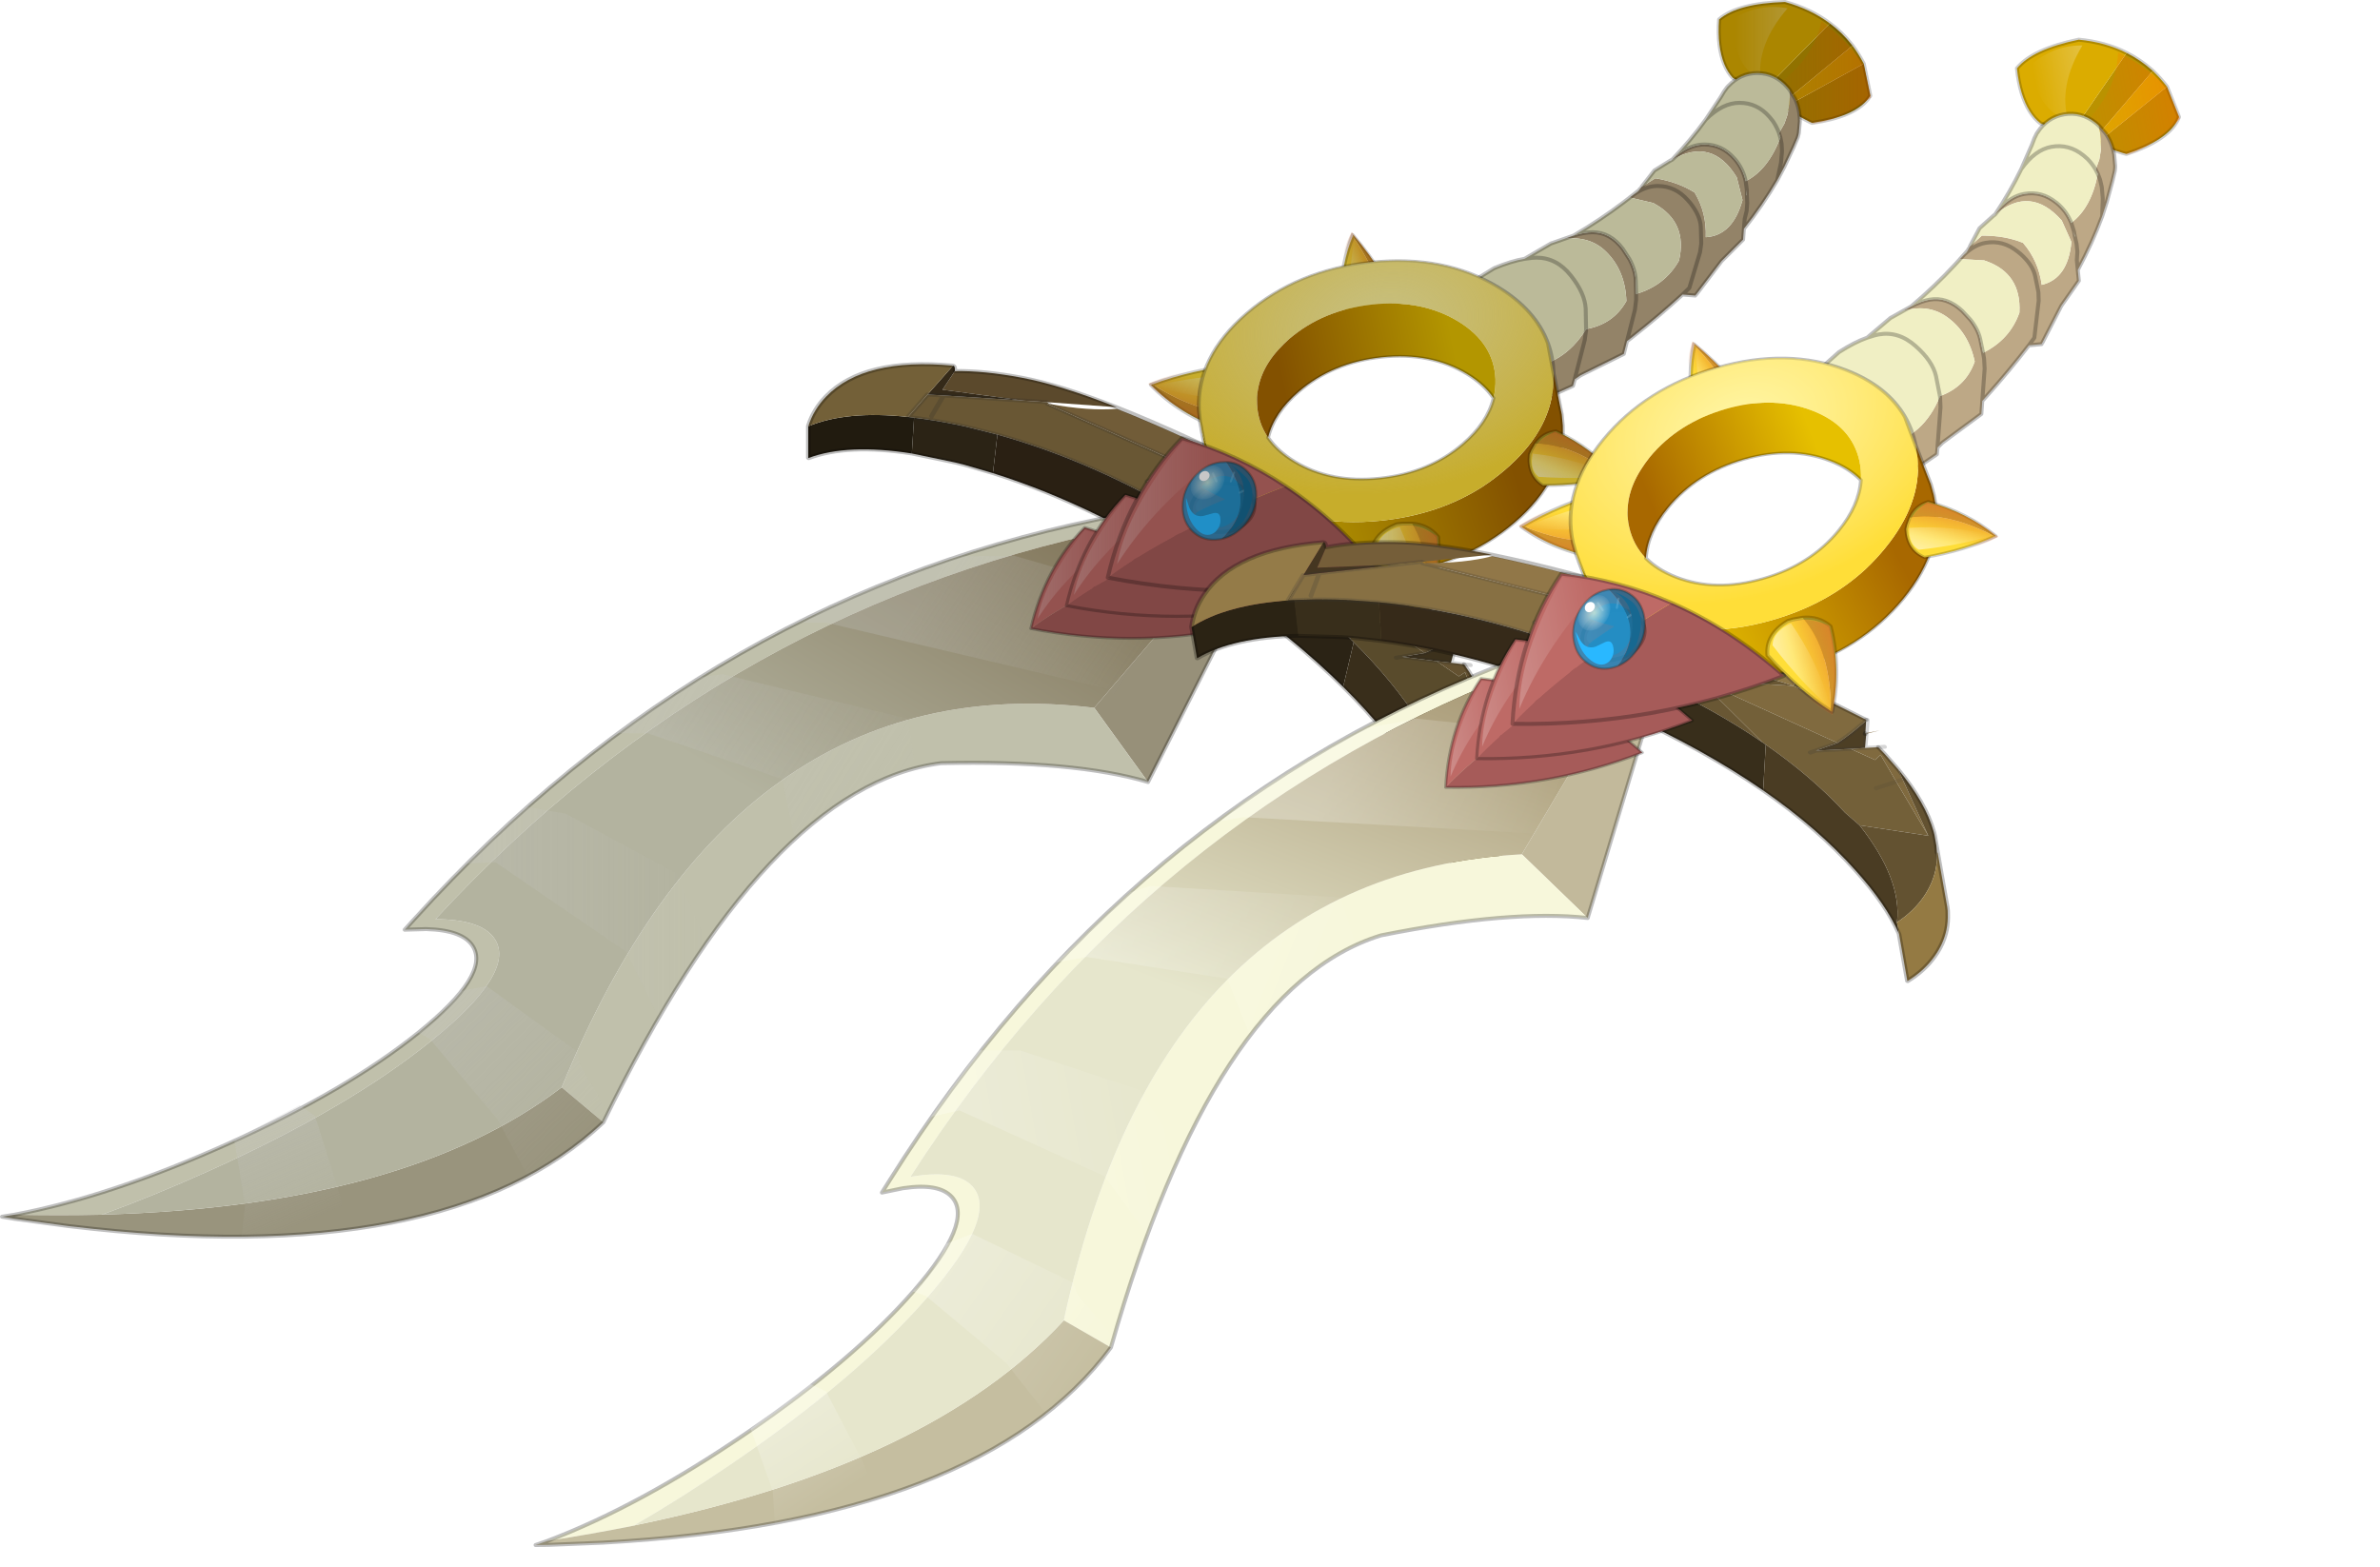 <?xml version="1.0"?>
<svg xmlns="http://www.w3.org/2000/svg" xmlns:xlink="http://www.w3.org/1999/xlink" width="524px" height="345.1px"><g transform="matrix(1, 0, 0, 1, -141.3, -322.3)"><use xlink:href="#object-0" width="471.65" height="312.1" transform="matrix(0.874, 0, 0, 0.874, 141.3, 322.3)"/><use xlink:href="#object-34" width="471.65" height="312.1" transform="matrix(0.86, -0.152, 0.152, 0.86, 212.2, 398.95)"/></g><defs><g transform="matrix(1, 0, 0, 1, 66.25, 127.8)" id="object-0"><use xlink:href="#object-1" width="39.2" height="31.45" transform="matrix(1, 0, 0, 1, 366.2, -127.8)" filter="url(#filter-object-1)"/><use xlink:href="#object-3" width="18.05" height="25.95" transform="matrix(-0.5, 0.866, -0.929, -0.39, 254.15, -33.2)" filter="url(#filter-object-3)"/><use xlink:href="#object-5" width="156.3" height="114.65" transform="matrix(1.129, 0.188, 0, 1, 136.8, -42.35)"/><use xlink:href="#object-7" width="85.95" height="82.6" transform="matrix(1, 0, 0, 1, 301.7, -109.9)" filter="url(#filter-object-7)"/><use xlink:href="#object-9" width="18.05" height="25.95" transform="matrix(0.857, 0, -0.494, -1, 275.05, -43.4)" filter="url(#filter-object-9)"/><use xlink:href="#object-11" width="143.7" height="143.8" transform="matrix(0.685, 0.415, -0.678, 0.534, 282.2, -106.75)" filter="url(#filter-object-11)"/><use xlink:href="#object-16" width="18.05" height="25.95" transform="matrix(1, 0, 0, 1, 278.6, 3.55)" filter="url(#filter-object-16)"/><use xlink:href="#object-18" width="18.05" height="25.95" transform="matrix(0.401, -0.695, 0.782, 0.428, 315.7, -8.75)" filter="url(#filter-object-18)"/><use xlink:href="#object-20" width="316.2" height="183" transform="matrix(1, 0, 0, 1, -66.25, 1.3)"/><use xlink:href="#object-22" width="70.5" height="39.55" transform="matrix(0.725, 0, 0, 0.725, 193.05, 4.7)" filter="url(#filter-object-22)"/><use xlink:href="#object-24" width="70.5" height="39.55" transform="matrix(0.794, 0, 0, 0.794, 202, -3.55)" filter="url(#filter-object-24)"/><use xlink:href="#object-26" width="70.5" height="39.55" transform="matrix(1, 0, 0, 1, 212.3, -17.95)" filter="url(#filter-object-26)"/><use xlink:href="#object-28" width="35.4" height="36.9" transform="matrix(0.539, -0.08, -0.005, 0.564, 231.5, -11.05)" filter="url(#filter-object-28)"/></g><g transform="matrix(1, 0, 0, 1, 0.5, 0.5)" id="object-1"><use xlink:href="#object-2" width="39.2" height="31.45" transform="matrix(1, 0, 0, 1, -0.5, -0.5)"/></g><g transform="matrix(1, 0, 0, 1, 0.5, 0.5)" id="object-2"><path fill-rule="evenodd" fill="#917200" stroke="none" d="M28 5.4Q31.1 7.7 33.5 10.75L33.7 11L15.3 26.15L10.35 23.3L28 5.4M36.55 15.55L38.2 23.6L37.6 24.45Q34.1 28.9 23.55 30.45L23.5 30.45L22.65 30.05L16.25 26.7L36.55 15.55"/><path fill-rule="evenodd" fill="#ab8600" stroke="none" d="M33.7 11Q35.25 13.1 36.55 15.55L16.25 26.7L15.6 26.35L15.3 26.15L33.7 11M10.35 23.3L3.55 19.1Q0.9 16.25 0.2 10.75Q-0.15 7.9 0.1 4.4Q4.85 0.35 16.7 0Q23.2 1.8 28 5.4L10.35 23.3"/><path fill="none" stroke="#000000" stroke-opacity="0.2" stroke-width="1" stroke-linecap="round" stroke-linejoin="round" d="M28 5.4Q31.1 7.7 33.5 10.75L33.7 11Q35.25 13.1 36.55 15.55L38.2 23.6L37.6 24.45Q34.1 28.9 23.55 30.45L23.5 30.45L22.65 30.05L16.25 26.7L15.6 26.35L15.3 26.15L10.35 23.3L3.55 19.1Q0.9 16.25 0.2 10.75Q-0.15 7.9 0.1 4.4Q4.85 0.35 16.7 0Q23.2 1.8 28 5.4"/><path fill-rule="evenodd" fill="url(#gradient-L99e3cd7ebce4d3b150d78887008bbc62)" stroke="none" d="M25.9 4.85Q33 10.35 36.55 15.85L38.35 24.05Q31.35 29.5 23.9 30.7L10.65 23.45Q23.5 16.25 25.9 4.85"/><path fill-rule="evenodd" fill="url(#gradient-L58c113a0db14b2ba7e5fba4698f577a9)" stroke="none" d="M10.55 19.75Q2.85 15.2 3.95 4Q10.45 0.25 17.35 1.6Q9.5 10.65 10.55 19.75"/></g><linearGradient gradientTransform="matrix(0.017, 0, 0, 0.016, 24.5, 17.75)" gradientUnits="userSpaceOnUse" spreadMethod="pad" id="gradient-L99e3cd7ebce4d3b150d78887008bbc62" x1="-819.2" x2="819.2"><stop offset="0" stop-color="#c74e03" stop-opacity="0"/><stop offset="0.988" stop-color="#c74c00" stop-opacity="0.361"/></linearGradient><linearGradient gradientTransform="matrix(0.008, 0, 0, 0.011, 10.55, 10.5)" gradientUnits="userSpaceOnUse" spreadMethod="pad" id="gradient-L58c113a0db14b2ba7e5fba4698f577a9" x1="-819.2" x2="819.2"><stop offset="0" stop-color="#c7c7c7" stop-opacity="0"/><stop offset="0.988" stop-color="#c7c7c7" stop-opacity="0.243"/></linearGradient><filter id="filter-object-1" filterUnits="userSpaceOnUse"><feColorMatrix in="SourceGraphic" result="filter1" id="filter1" type="matrix" values="0.392 0.536 0.072 0 -0.255 0.272 0.656 0.072 0 -0.255 0.272 0.536 0.192 0 -0.255 0 0 0 1 0" color-interpolation-filters="sRGB"/></filter><g transform="matrix(1, 0, 0, 1, 0.5, 0.45)" id="object-3"><use xlink:href="#object-4" width="18.05" height="25.95" transform="matrix(1, 0, 0, 1, -0.5, -0.45)"/></g><g transform="matrix(1, 0, 0, 1, 0.5, 0.45)" id="object-4"><path fill-rule="evenodd" fill="#9b8721" stroke="none" d="M13.3 24.5Q16 9.4 10.4 0.1Q14.45 0.45 16.85 3.35L16.95 3.5Q17.7 14.7 13.55 24.75L13.3 24.5"/><path fill-rule="evenodd" fill="#c7ad2b" stroke="none" d="M10.4 0.1Q16 9.4 13.3 24.5Q6.1 17.85 0 7.9Q0.4 2.6 6.55 0.25L7.95 0.1L10.4 0.1"/><path fill="none" stroke="#000000" stroke-opacity="0.2" stroke-width="1" stroke-linecap="round" stroke-linejoin="round" d="M13.3 24.5L13.55 24.75Q17.7 14.7 16.95 3.5L16.85 3.35Q14.45 0.45 10.4 0.1L7.95 0.1L6.55 0.25Q0.4 2.6 0 7.9Q6.1 17.85 13.3 24.5"/><path fill-rule="evenodd" fill="url(#gradient-L17acef4acd80de1a2b2c27a63031d88b)" stroke="none" d="M16.55 3.15L16.65 3.25Q17.6 14.55 13.55 25.5Q4.55 18.1 -0.05 7.2Q5.05 -4 16.55 3.15"/><path fill-rule="evenodd" fill="url(#gradient-L351b62769041b348b85bbe87cae896b6)" stroke="none" d="M13.5 23.9Q7.3 16.4 1.7 5.6Q2.4 2.25 7.25 0.95Q12.25 11.7 13.5 23.9"/></g><linearGradient gradientTransform="matrix(0.01, -0.002, 0.002, 0.015, 14.9, 10.65)" gradientUnits="userSpaceOnUse" spreadMethod="pad" id="gradient-L17acef4acd80de1a2b2c27a63031d88b" x1="-819.2" x2="819.2"><stop offset="0" stop-color="#af551f" stop-opacity="0"/><stop offset="1" stop-color="#b15820" stop-opacity="1"/></linearGradient><linearGradient gradientTransform="matrix(0.007, 0, 0, 0.014, 7.6, 12.4)" gradientUnits="userSpaceOnUse" spreadMethod="pad" id="gradient-L351b62769041b348b85bbe87cae896b6" x1="-819.2" x2="819.2"><stop offset="0" stop-color="#c7c7c7" stop-opacity="0.533"/><stop offset="1" stop-color="#c7c7c7" stop-opacity="0"/></linearGradient><filter id="filter-object-3" filterUnits="userSpaceOnUse"><feColorMatrix in="SourceGraphic" result="filter1" id="filter1" type="matrix" values="0.461 0.475 0.064 0 0.035 0.241 0.695 0.064 0 0.035 0.241 0.475 0.284 0 0.035 0 0 0 1 0" color-interpolation-filters="sRGB"/></filter><g transform="matrix(1, 0, 0, 1, 0.5, 0.2)" id="object-5"><use xlink:href="#object-6" width="156.3" height="114.65" transform="matrix(1, 0, 0, 1, -0.5, -0.2)"/></g><g transform="matrix(1, 0, 0, 1, 0.5, 0.2)" id="object-6"><path fill-rule="evenodd" fill="#645231" stroke="none" d="M135.75 41.2L144.75 47.05L144.7 47.3Q140.6 50.9 137.55 52.9L109.75 36.55L130 38.2L135.75 41.2M144.3 50.45L147.35 49.8L145.65 50.25L144.35 50.6L144.3 50.45M143.95 50.7L144.1 50.25L144.05 50.5L143.95 50.7M143.4 54.25L146.35 54.1L147.5 55.85L149.85 59.8L150.45 62.4L148.95 62.95L146.55 56.05L145.15 57.35L140.2 54.45L143.4 54.25M148.95 62.95L150.45 62.4L153.9 76.85L148.95 62.95"/><path fill-rule="evenodd" fill="#5d4e2e" stroke="none" d="M131 36.7L135.75 41.2L130 38.2L131 36.7M75.55 21.35L91.5 18.3L94.65 20.55Q101.7 26 108.45 34.85L107 41.5L102 38.2Q97.35 35.3 92.3 32.6L91.9 32.4Q88.7 30.65 85.5 29.15L75.55 21.35M105.9 33.2L102 38.2L105.9 33.2"/><path fill-rule="evenodd" fill="#6f5c37" stroke="none" d="M131 36.7L130 38.2Q118.9 33.2 108.45 34.85Q101.7 26 94.65 20.55L91.5 18.3L101.05 16.5L103.3 17.7Q119.5 26.4 131 36.7M103.15 15.7L103.1 15.7L103.8 15.55L103.15 15.7"/><path fill-rule="evenodd" fill="#715c38" stroke="none" d="M103.15 15.7L103.8 15.95L101.05 16.5L91.5 18.3L75.55 21.35L84.6 15.85L53.25 5.95L53.75 5.9Q62.6 6.05 68.85 4.3Q84.2 8.3 103.1 15.7L103.15 15.7"/><path fill-rule="evenodd" fill="#695734" stroke="none" d="M53.75 5.9L53.25 5.95L84.6 15.85L75.55 21.35L85.5 29.15Q63.5 18.45 42.2 15.8L34.9 15.1L32.8 15Q27.95 14.8 23.6 15.05L22.25 15.1L26.6 8.65L30.2 8.2L48 6.15L53.25 5.55L53.75 5.9M27.45 14L30.2 8.2L27.45 14"/><path fill-rule="evenodd" fill="#524328" stroke="none" d="M108.45 34.85Q118.9 33.2 130 38.2L109.75 36.55L121.1 52.6Q114.8 46.8 107 41.5L108.45 34.85"/><path fill-rule="evenodd" fill="#594b2c" stroke="none" d="M109.75 36.55L137.55 52.9L132.5 54.8L131.15 55.3L132.5 54.8L140.2 54.45L145.15 57.35L146.55 56.05L148.95 62.95L144.25 64.6L148.95 62.95L153.9 76.85L139.2 74L136.5 70.75Q130.6 61.45 121.7 53.15L121.1 52.6L109.75 36.55"/><path fill-rule="evenodd" fill="#3c311c" stroke="none" d="M137.55 52.9Q140.6 50.9 144.7 47.3L144.1 50.25L143.95 50.7L144.05 50.5L144.25 50.5L143.4 54.25L140.2 54.45L132.5 54.8L137.55 52.9"/><path fill-rule="evenodd" fill="#2a2013" stroke="none" d="M85.5 29.15Q88.7 30.65 91.9 32.4L89.35 43.4Q64.9 29.65 41.2 25.7L42.2 15.8Q63.5 18.45 85.5 29.15"/><path fill-rule="evenodd" fill="#2b2315" stroke="none" d="M42.2 15.8L41.2 25.7L34.9 24.8L32.8 24.6L23.1 24.15L23.6 15.05Q27.95 14.8 32.8 15L34.9 15.1L42.2 15.8M89.35 43.4L91.9 32.4L92.3 32.6Q97.35 35.3 102 38.2L107 41.5Q114.8 46.8 121.1 52.6L121.7 53.15L119.35 64.85Q108.05 54.35 92.3 45.1L89.35 43.4"/><path fill-rule="evenodd" fill="#392e1b" stroke="none" d="M119.35 64.85L121.7 53.15Q130.6 61.45 136.5 70.75L139.2 74Q146.45 87.9 143.65 98.9L143.65 101.85Q142 94.3 136.5 85.45Q129.85 74.6 119.35 64.85"/><path fill-rule="evenodd" fill="#4d4026" stroke="none" d="M150.45 62.4L149.85 59.8Q154.6 68.4 155.25 75.85L155.3 76.7L155.3 76.95L155.3 79.4L155.15 81.2Q154.9 83.3 154.25 85.35Q153.05 89 150.65 92.25Q147.8 96.1 143.65 98.9Q146.45 87.9 139.2 74L153.9 76.85L150.45 62.4"/><path fill-rule="evenodd" fill="#735f34" stroke="none" d="M155.15 81.2L155.3 81.2L155.3 95.15L155.25 96.05L155.15 96.8Q154.9 98.9 154.25 100.9Q153.05 104.5 150.65 107.6Q147.8 111.35 143.65 113.95L143.65 101.85L143.65 98.9Q147.8 96.1 150.65 92.25Q153.05 89 154.25 85.35Q154.9 83.3 155.15 81.2"/><path fill-rule="evenodd" fill="#5b492c" stroke="none" d="M68.85 3.9L53.25 5.55L48 6.15L29.95 6.8L32.7 1.6Q39.1 0.25 47.65 0.45Q56.2 0.65 68.85 3.9"/><path fill-rule="evenodd" fill="#352a19" stroke="none" d="M32.7 1.6L29.95 6.8L48 6.15L30.2 8.2L26.6 8.65L32.3 0.3Q32.8 0.25 32.7 1.6"/><path fill-rule="evenodd" fill="#211b0f" stroke="none" d="M23.6 15.05L23.1 24.15Q8.75 24.3 0 29.65L0 21.65Q8.45 16.05 22.25 15.1L23.6 15.05"/><path fill-rule="evenodd" fill="#736038" stroke="none" d="M22.25 15.1Q8.45 16.05 0 21.65Q1.15 17.25 4 13.4Q12.45 1.95 32.3 0.3L26.6 8.65L22.25 15.1"/><path fill="none" stroke="#000000" stroke-opacity="0.251" stroke-width="1" stroke-linecap="round" stroke-linejoin="round" d="M135.75 41.2L144.75 47.05M135.75 41.2L131 36.7Q119.5 26.4 103.3 17.7L101.05 16.5M41.2 25.7Q64.9 29.65 89.35 43.4L92.3 45.1Q108.05 54.35 119.35 64.85Q129.85 74.6 136.5 85.45Q142 94.3 143.65 101.85L143.65 113.95Q147.8 111.35 150.65 107.6Q153.05 104.5 154.25 100.9Q154.9 98.9 155.15 96.8L155.25 96.05L155.3 95.15L155.3 81.2L155.3 79.4L155.15 81.2M144.05 50.5L143.95 50.7M149.85 59.8L147.5 55.85L146.35 54.1M155.3 79.4L155.3 76.95L155.3 76.7L155.25 75.85Q154.6 68.4 149.85 59.8M68.85 3.9Q56.2 0.65 47.65 0.45Q39.1 0.25 32.7 1.6Q32.8 0.25 32.3 0.3Q12.45 1.95 4 13.4Q1.15 17.25 0 21.65L0 29.65Q8.75 24.3 23.1 24.15L32.8 24.6L34.9 24.8L41.2 25.7M68.85 3.9Q84.5 7.95 103.8 15.55"/><path fill="none" stroke="#272727" stroke-opacity="0.2" stroke-width="1" stroke-linecap="round" stroke-linejoin="round" d="M144.75 47.05L144.7 47.3L145 47.05L144.25 50.5L144.3 50.45M53.75 5.9L53.25 5.95L84.6 15.85L75.55 21.35L85.5 29.15Q63.5 18.45 42.2 15.8L34.9 15.1L32.8 15Q27.95 14.8 23.6 15.05L22.25 15.1L26.6 8.65L30.2 8.2L48 6.15L53.25 5.55L53.75 5.9M137.55 52.9Q140.6 50.9 144.7 47.3L144.1 50.25L145 47.05M143.95 50.7L144.1 50.25L144.05 50.5L144.25 50.5L143.4 54.25L146.35 54.1L147.75 54M132.5 54.8L131.15 55.3M137.55 52.9L132.5 54.8L140.2 54.45L143.4 54.25M30.2 8.2L27.45 14"/><path fill="none" stroke="#272727" stroke-opacity="0.102" stroke-width="1" stroke-linecap="round" stroke-linejoin="round" d="M102 38.2L105.9 33.2M148.95 62.95L150.45 62.4M148.95 62.95L144.25 64.6"/></g><g transform="matrix(1, 0, 0, 1, 0.5, 0.5)" id="object-7"><use xlink:href="#object-8" width="85.95" height="82.6" transform="matrix(1, 0, 0, 1, -0.5, -0.5)"/></g><g transform="matrix(1, 0, 0, 1, 0.5, 0.5)" id="object-8"><path fill-rule="evenodd" fill="#938368" stroke="none" d="M82.4 4.3L83.75 6.5Q84.95 9.05 84.95 12.2L84.7 15.05L84.6 15.55L84.4 16.25L83.35 18.7L81.05 23.6L79.25 27L80.1 23.05L80.2 22.55L80.45 19.7L80.35 17.8L80.05 16.25L79.75 15.3L79.7 15.1L81.05 12.75L81.75 10.75Q82.55 7.9 82.4 4.3M80.05 16.25L80.35 17.8L80.45 19.7L80.2 22.55L80.1 23.05L79.25 27Q75.7 33.1 70.85 39.25L70.65 41.95L65.2 47.4L58.9 55.7L58.6 56.05L55.4 55.8Q49.55 61.15 42.75 66.5L41.4 67.55L40.6 70.75L29.7 76.15L28.25 77.15L27.8 78.8L21.55 81.6L15.8 74.25Q25.3 73.65 31 64.7L31.1 64.75L31.1 64.5Q37.95 63.3 41.25 57.45Q41 49.8 36.15 45Q32.1 41 25.65 41.75L27.95 40.95Q30.6 40.1 32.75 40.1Q37.2 40.1 40.35 44.3L42 46.85Q43.5 49.6 43.6 52.15L43.7 55.65Q50.95 53.55 54.5 47.25Q56.75 37.55 48.3 32.9L48.05 32.75L42.1 31.35L42.7 30.9L43.3 30.45L44 30Q46.6 28.45 49.15 28.45Q53.6 28.45 56.75 32.05L57.4 32.8Q59.85 35.95 60 38.75L60.1 42.4L60.1 43.05L59.8 45.15L57.1 54.15L55.4 55.8L57.1 54.15L59.8 45.15L60.1 43.05L60.1 42.4L60 38.75Q59.85 35.95 57.4 32.8L56.75 32.05Q53.6 28.45 49.15 28.45Q46.6 28.45 44 30L44.4 29.55L44.7 29.15L45.1 28.65L48.55 26.5Q54.25 27.45 58.45 30.1Q61.5 35.25 61.25 41.35Q68.05 40.95 70.5 32L69.05 26.25Q62.8 16.05 52.8 21.85L52.8 21.8L52.9 21.7L54.1 20.65Q57.5 18 60.9 18Q65.35 18 68.45 21.55L68.55 21.65Q70.65 24.1 71.3 27.25L71.6 29.5L71.6 30.2L71.6 30.7L71.5 30.85L71.6 29.5L71.3 27.25Q76.95 24.4 80.05 16.25M70.85 39.25L71.05 36.75L71.55 34.7L71.7 32.75L71.6 30.7L71.7 32.75L71.55 34.7L71.05 36.75L70.85 39.25M41.4 67.55L43.4 59.65L43.7 57.15L43.7 55.65L43.7 57.15L43.4 59.65L41.4 67.55M28.25 77.15L28.3 76.85L30.75 67.3L31.1 64.75L30.75 67.3L28.3 76.85L28.25 77.15"/><path fill-rule="evenodd" fill="#bbba99" stroke="none" d="M82.4 4.3Q82.55 7.9 81.75 10.75L81.05 12.75L79.7 15.1L79.75 15.3L80.05 16.25Q76.95 24.4 71.3 27.25Q70.65 24.1 68.55 21.65L68.45 21.55Q65.35 18 60.9 18Q57.5 18 54.1 20.65L52.9 21.7L52.8 21.8Q57.45 16.95 61.25 11.7L64.95 6.15L65.85 4.65L66.65 3.55L66.95 3.25Q70 0 74.25 0Q78.7 0 81.8 3.55L82.4 4.3M15.8 74.25L0 54.05L7.95 49.15Q12.25 47.35 15.6 46.8L22.3 42.9L22.5 42.85L25.65 41.75Q32.1 41 36.15 45Q41 49.8 41.25 57.45Q37.95 63.3 31.1 64.5L31 59.4L31 59.35Q30.8 55.45 27.25 51Q23.7 46.5 18.6 46.5L17.55 46.55L15.6 46.8L17.55 46.55L18.6 46.5Q23.7 46.5 27.25 51Q30.8 55.45 31 59.35L31 59.4L31.1 64.5L31 64.7Q25.3 73.65 15.8 74.25M27.95 40.95Q34.7 37 40.5 32.6L42 31.45L42.1 31.35L48.05 32.75L48.3 32.9Q56.75 37.55 54.5 47.25Q50.95 53.55 43.7 55.65L43.6 52.15Q43.5 49.6 42 46.85L40.35 44.3Q37.2 40.1 32.75 40.1Q30.6 40.1 27.95 40.95M42.7 30.9L44.4 29.55L44 30L43.3 30.45L42.7 30.9M45.1 28.65L48.3 24.55L52.25 22.1L52.35 22.25L52.35 22.2L52.65 21.95L52.8 21.8L52.8 21.85Q62.8 16.05 69.05 26.25L70.5 32Q68.05 40.95 61.25 41.35Q61.5 35.25 58.45 30.1Q54.25 27.45 48.55 26.5L45.1 28.65M79.7 15.1Q79.1 13.5 78.15 12.1L77.3 11.05Q74.2 7.5 69.75 7.5Q65.5 7.5 61.25 11.7Q65.5 7.5 69.75 7.5Q74.2 7.5 77.3 11.05L78.15 12.1Q79.1 13.5 79.7 15.1M71.6 29.5L71.6 30.2L71.6 30.7L71.5 30.85L71.6 29.5"/><path fill-rule="evenodd" fill="#777154" stroke="none" d="M31.1 64.5L31.1 64.75L31 64.7L31.1 64.5"/><path fill="none" stroke="#000000" stroke-opacity="0.251" stroke-width="1" stroke-linecap="round" stroke-linejoin="round" d="M79.25 27L81.05 23.6L83.35 18.7L84.4 16.25L84.6 15.55L84.7 15.05L84.95 12.2Q84.95 9.05 83.75 6.5L82.4 4.3L81.8 3.55Q78.7 0 74.25 0Q70 0 66.95 3.25L66.65 3.55L65.85 4.65L64.95 6.15L61.25 11.7Q57.45 16.95 52.8 21.8L52.25 22.1L48.3 24.55L45.1 28.65M79.75 15.3L80.05 16.25L80.35 17.8L80.45 19.7L80.2 22.55L80.1 23.05L79.25 27Q75.7 33.1 70.85 39.25L70.65 41.95L65.2 47.4L58.9 55.7M58.6 56.05L55.4 55.8Q49.55 61.15 42.75 66.5L41.4 67.55L40.6 70.75L29.7 76.15L28.25 77.15L27.8 78.8L21.55 81.6L15.8 74.25L0 54.05L7.95 49.15Q12.25 47.35 15.6 46.8L22.3 42.9L22.5 42.85L25.65 41.75L27.95 40.95Q34.7 37 40.5 32.6L42 31.45L42.1 31.35L42.7 30.9L44.4 29.55L44.7 29.15M61.25 11.7Q65.5 7.5 69.75 7.5Q74.2 7.5 77.3 11.05L78.15 12.1Q79.1 13.5 79.7 15.1M71.3 27.25Q70.65 24.1 68.55 21.65L68.45 21.55Q65.35 18 60.9 18Q57.5 18 54.1 20.65L52.9 21.7L52.8 21.8M44 30Q46.6 28.45 49.15 28.45Q53.6 28.45 56.75 32.05L57.4 32.8Q59.85 35.95 60 38.75L60.1 42.4L60.1 43.05L59.8 45.15L57.1 54.15L55.4 55.8M44.4 29.55L44 30L43.3 30.45L42.7 30.9M71.6 30.7L71.6 30.2L71.6 29.5L71.3 27.25M71.6 30.7L71.7 32.75L71.55 34.7L71.05 36.75L70.85 39.25M31.1 64.5L31 59.4L31 59.35Q30.8 55.45 27.25 51Q23.7 46.5 18.6 46.5L17.55 46.55L15.6 46.8M27.95 40.95Q30.6 40.1 32.75 40.1Q37.2 40.1 40.35 44.3L42 46.85Q43.5 49.6 43.6 52.15L43.7 55.65L43.7 57.15L43.4 59.65L41.4 67.55M31.1 64.5L31.1 64.75L30.75 67.3L28.3 76.85L28.25 77.15"/></g><filter id="filter-object-7" filterUnits="userSpaceOnUse"><feColorMatrix in="SourceGraphic" result="filter1" id="filter1" type="matrix" values="1 0 0 0 0 0 1 0 0 0 0 0 1 0 0 0 0 0 1 0" color-interpolation-filters="sRGB"/></filter><g transform="matrix(1, 0, 0, 1, 0.5, 0.45)" id="object-9"><use xlink:href="#object-10" width="18.05" height="25.95" transform="matrix(1, 0, 0, 1, -0.5, -0.45)"/></g><g transform="matrix(1, 0, 0, 1, 0.5, 0.45)" id="object-10"><path fill-rule="evenodd" fill="#9b8721" stroke="none" d="M13.3 24.5Q16 9.4 10.4 0.1Q14.45 0.45 16.85 3.35L16.95 3.5Q17.7 14.7 13.55 24.75L13.3 24.5"/><path fill-rule="evenodd" fill="#c7ad2b" stroke="none" d="M10.4 0.1Q16 9.4 13.3 24.5Q6.1 17.85 0 7.9Q0.4 2.6 6.55 0.25L7.95 0.1L10.4 0.1"/><path fill="none" stroke="#000000" stroke-opacity="0.2" stroke-width="1" stroke-linecap="round" stroke-linejoin="round" d="M13.3 24.5L13.55 24.75Q17.7 14.7 16.95 3.5L16.85 3.35Q14.45 0.45 10.4 0.1L7.95 0.1L6.55 0.25Q0.4 2.6 0 7.9Q6.1 17.85 13.3 24.5"/><path fill-rule="evenodd" fill="url(#gradient-L17acef4acd80de1a2b2c27a63031d88b)" stroke="none" d="M16.55 3.15L16.65 3.25Q17.6 14.55 13.55 25.5Q4.55 18.1 -0.05 7.2Q5.05 -4 16.55 3.15"/><path fill-rule="evenodd" fill="url(#gradient-L351b62769041b348b85bbe87cae896b6)" stroke="none" d="M13.5 23.9Q7.3 16.4 1.7 5.6Q2.4 2.25 7.25 0.95Q12.25 11.7 13.5 23.9"/></g><linearGradient gradientTransform="matrix(0.01, -0.002, 0.002, 0.015, 14.9, 10.65)" gradientUnits="userSpaceOnUse" spreadMethod="pad" id="gradient-L17acef4acd80de1a2b2c27a63031d88b" x1="-819.2" x2="819.2"><stop offset="0" stop-color="#af551f" stop-opacity="0"/><stop offset="1" stop-color="#b15820" stop-opacity="1"/></linearGradient><linearGradient gradientTransform="matrix(0.007, 0, 0, 0.014, 7.6, 12.4)" gradientUnits="userSpaceOnUse" spreadMethod="pad" id="gradient-L351b62769041b348b85bbe87cae896b6" x1="-819.2" x2="819.2"><stop offset="0" stop-color="#c7c7c7" stop-opacity="0.533"/><stop offset="1" stop-color="#c7c7c7" stop-opacity="0"/></linearGradient><filter id="filter-object-9" filterUnits="userSpaceOnUse"><feColorMatrix in="SourceGraphic" result="filter1" id="filter1" type="matrix" values="0.461 0.475 0.064 0 0.035 0.241 0.695 0.064 0 0.035 0.241 0.475 0.284 0 0.035 0 0 0 1 0" color-interpolation-filters="sRGB"/></filter><g transform="matrix(1, 0, 0, 1, 35.15, 35.7)" id="object-11"><use xlink:href="#object-12" width="112" height="108.6" transform="matrix(1, 0, 0, 1, -3.45, -0.5)"/><clipPath id="object-13" transform="matrix(1, 0, 0, 1, -2.95, 0)"><path fill-rule="evenodd" fill="#ffde38" stroke="none" d="M91.9 55.65Q90.25 70.15 79.85 81.1Q72.8 88.5 63.95 91.95Q56.15 95 46.9 95Q34.9 95 24.8 89.85Q21.45 88.15 18.35 85.9L17.95 85.55L16.4 84.35L16.05 84.1L12.65 81.1Q-1.95 67.2 -2.9 47.5Q-3.8 27.8 9.4 13.9Q22.65 0 42.35 0Q56.25 0 67.65 6.95L76.75 14.05L80.3 17.8Q91.3 30.45 92.1 47.5Q92.3 51.7 91.9 55.65M70.8 30.35Q68.75 27.45 66.1 24.9Q56.3 15.6 43.1 15.6L41.2 15.65Q29.2 16.3 20.95 24.9Q12.1 34.25 12.7 47.5Q12.85 49.8 13.25 52Q15.05 62.3 23.1 70.05Q28.25 74.95 34.35 77.3Q39.85 79.4 46.15 79.4Q59.35 79.4 68.25 70.05Q77.15 60.7 76.5 47.5Q76.05 37.9 70.8 30.35" transform="translate(2.95,0)"/></clipPath><g clip-path="url(#object-13)"><use xlink:href="#object-14" width="63.5" height="63.5" transform="matrix(2.005, 0, 0, 2.005, -35.15, -35.7)" style="mix-blend-mode: lighten"/></g></g><g transform="matrix(1, 0, 0, 1, 3.45, 0.5)" id="object-12"><path fill-rule="evenodd" fill="url(#gradient-L161818030cca1f6558c85e47c24f280a)" stroke="none" d="M76.75 14.05L86.35 21.45L89.3 23.7L92.45 26.5Q107.05 40.4 108 60.1Q108.9 79.8 95.7 93.7Q82.45 107.6 62.75 107.6Q47.05 107.6 34.65 98.8Q31.55 96.6 28.7 93.9L18.35 85.9Q21.45 88.15 24.8 89.85Q34.9 95 46.9 95Q56.15 95 63.95 91.95Q72.8 88.5 79.85 81.1Q90.25 70.15 91.9 55.65Q92.3 51.7 92.1 47.5Q91.3 30.45 80.3 17.8L76.75 14.05"/><path fill-rule="evenodd" fill="#c7ad2b" stroke="none" d="M18.35 85.9L17.95 85.55L16.4 84.35L16.05 84.1L12.65 81.1Q-1.95 67.2 -2.9 47.5Q-3.8 27.8 9.4 13.9Q22.65 0 42.35 0Q56.25 0 67.65 6.95L76.75 14.05L80.3 17.8Q91.3 30.45 92.1 47.5Q92.3 51.7 91.9 55.65Q90.25 70.15 79.85 81.1Q72.8 88.5 63.95 91.95Q56.15 95 46.9 95Q34.9 95 24.8 89.85Q21.45 88.15 18.35 85.9M70.8 30.35Q68.75 27.45 66.1 24.9Q56.3 15.6 43.1 15.6L41.2 15.65Q29.2 16.3 20.95 24.9Q12.1 34.25 12.7 47.5Q12.85 49.8 13.25 52Q15.05 62.3 23.1 70.05Q28.25 74.95 34.35 77.3Q39.85 79.4 46.15 79.4Q59.35 79.4 68.25 70.05Q77.15 60.7 76.5 47.5Q76.05 37.9 70.8 30.35"/><path fill-rule="evenodd" fill="url(#gradient-L41b3b658fb2d7541c6bcfc0726fd5e53)" stroke="none" d="M34.35 77.3Q28.25 74.95 23.1 70.05Q15.05 62.3 13.25 52Q12.85 49.8 12.7 47.5Q12.1 34.25 20.95 24.9Q29.2 16.3 41.2 15.65L43.1 15.6Q56.3 15.6 66.1 24.9Q68.75 27.45 70.8 30.35Q65.25 28.2 58.95 28.2Q45.7 28.2 36.8 37.5Q27.95 46.85 28.6 60.1Q29.05 69.7 34.35 77.3"/><path fill="none" stroke="#000000" stroke-opacity="0.251" stroke-width="1" stroke-linecap="round" stroke-linejoin="round" d="M76.75 14.05L86.35 21.45L89.3 23.7L92.45 26.5Q107.05 40.4 108 60.1Q108.9 79.8 95.7 93.7Q82.45 107.6 62.75 107.6Q47.05 107.6 34.65 98.8Q31.55 96.6 28.7 93.9L18.35 85.9L17.95 85.55L16.4 84.35L16.05 84.1L12.65 81.1Q-1.95 67.2 -2.9 47.5Q-3.8 27.8 9.4 13.9Q22.65 0 42.35 0Q56.25 0 67.65 6.95Q72.3 9.8 76.6 13.9L76.75 14.05L67.65 6.95M70.8 30.35Q76.05 37.9 76.5 47.5Q77.15 60.7 68.25 70.05Q59.35 79.4 46.15 79.4Q39.85 79.4 34.35 77.3Q29.05 69.7 28.6 60.1Q27.95 46.85 36.8 37.5Q45.7 28.2 58.95 28.2Q65.25 28.2 70.8 30.35"/></g><linearGradient gradientTransform="matrix(0.019, -0.031, 0.037, 0.024, 71.25, 67.05)" gradientUnits="userSpaceOnUse" spreadMethod="pad" id="gradient-L161818030cca1f6558c85e47c24f280a" x1="-819.2" x2="819.2"><stop offset="0" stop-color="#b39600" stop-opacity="1"/><stop offset="1" stop-color="#835100" stop-opacity="1"/></linearGradient><linearGradient gradientTransform="matrix(-0.017, 0.022, -0.021, -0.016, 35.45, 41.4)" gradientUnits="userSpaceOnUse" spreadMethod="pad" id="gradient-L41b3b658fb2d7541c6bcfc0726fd5e53" x1="-819.2" x2="819.2"><stop offset="0" stop-color="#b39600" stop-opacity="1"/><stop offset="1" stop-color="#835100" stop-opacity="1"/></linearGradient><g transform="matrix(1, 0, 0, 1, 0, 0)" id="object-14"><use xlink:href="#object-15" width="63.5" height="63.5" transform="matrix(1, 0, 0, 1, 0, 0)"/></g><g transform="matrix(1, 0, 0, 1, 0, 0)" id="object-15"><path fill-rule="evenodd" fill="url(#gradient-R86a24561b6687f9539f890966c9a831e)" stroke="none" d="M54.2 9.3Q63.5 18.6 63.5 31.75Q63.5 44.9 54.2 54.2Q44.9 63.5 31.75 63.5Q18.6 63.5 9.3 54.2Q0 44.9 0 31.75Q0 18.6 9.3 9.3Q18.6 0 31.75 0Q44.9 0 54.2 9.3"/></g><radialGradient gradientTransform="matrix(0.039, 0, 0, 0.039, 31.75, 31.75)" gradientUnits="userSpaceOnUse" spreadMethod="pad" id="gradient-R86a24561b6687f9539f890966c9a831e" cx="0" cy="0" r="819.2"><stop offset="0" stop-color="#c7c79f" stop-opacity="0.737"/><stop offset="1" stop-color="#c7c7c7" stop-opacity="0"/></radialGradient><filter id="filter-object-11" filterUnits="userSpaceOnUse"><feColorMatrix in="SourceGraphic" result="filter1" id="filter1" type="matrix" values="0.405 0.524 0.071 0 -0.392 0.265 0.664 0.071 0 -0.392 0.265 0.524 0.211 0 -0.392 0 0 0 1 0" color-interpolation-filters="sRGB"/></filter><g transform="matrix(1, 0, 0, 1, 0.5, 0.45)" id="object-16"><use xlink:href="#object-17" width="18.05" height="25.95" transform="matrix(1, 0, 0, 1, -0.5, -0.45)"/></g><g transform="matrix(1, 0, 0, 1, 0.5, 0.45)" id="object-17"><path fill-rule="evenodd" fill="#9b8721" stroke="none" d="M13.3 24.5Q16 9.4 10.4 0.1Q14.45 0.45 16.85 3.35L16.95 3.5Q17.7 14.7 13.55 24.75L13.3 24.5"/><path fill-rule="evenodd" fill="#c7ad2b" stroke="none" d="M10.4 0.1Q16 9.4 13.3 24.5Q6.1 17.85 0 7.9Q0.4 2.6 6.55 0.25L7.95 0.1L10.4 0.1"/><path fill="none" stroke="#000000" stroke-opacity="0.2" stroke-width="1" stroke-linecap="round" stroke-linejoin="round" d="M13.3 24.5L13.55 24.75Q17.7 14.7 16.95 3.5L16.85 3.35Q14.45 0.45 10.4 0.1L7.95 0.1L6.55 0.25Q0.4 2.6 0 7.9Q6.1 17.85 13.3 24.5"/><path fill-rule="evenodd" fill="url(#gradient-L17acef4acd80de1a2b2c27a63031d88b)" stroke="none" d="M16.55 3.15L16.65 3.25Q17.6 14.55 13.55 25.5Q4.55 18.1 -0.05 7.2Q5.05 -4 16.55 3.15"/><path fill-rule="evenodd" fill="url(#gradient-L351b62769041b348b85bbe87cae896b6)" stroke="none" d="M13.5 23.9Q7.3 16.4 1.7 5.6Q2.4 2.25 7.25 0.95Q12.25 11.7 13.5 23.9"/></g><linearGradient gradientTransform="matrix(0.01, -0.002, 0.002, 0.015, 14.9, 10.65)" gradientUnits="userSpaceOnUse" spreadMethod="pad" id="gradient-L17acef4acd80de1a2b2c27a63031d88b" x1="-819.2" x2="819.2"><stop offset="0" stop-color="#af551f" stop-opacity="0"/><stop offset="1" stop-color="#b15820" stop-opacity="1"/></linearGradient><linearGradient gradientTransform="matrix(0.007, 0, 0, 0.014, 7.6, 12.4)" gradientUnits="userSpaceOnUse" spreadMethod="pad" id="gradient-L351b62769041b348b85bbe87cae896b6" x1="-819.2" x2="819.2"><stop offset="0" stop-color="#c7c7c7" stop-opacity="0.533"/><stop offset="1" stop-color="#c7c7c7" stop-opacity="0"/></linearGradient><filter id="filter-object-16" filterUnits="userSpaceOnUse"><feColorMatrix in="SourceGraphic" result="filter1" id="filter1" type="matrix" values="0.461 0.475 0.064 0 0.035 0.241 0.695 0.064 0 0.035 0.241 0.475 0.284 0 0.035 0 0 0 1 0" color-interpolation-filters="sRGB"/></filter><g transform="matrix(1, 0, 0, 1, 0.5, 0.45)" id="object-18"><use xlink:href="#object-19" width="18.05" height="25.95" transform="matrix(1, 0, 0, 1, -0.5, -0.45)"/></g><g transform="matrix(1, 0, 0, 1, 0.5, 0.45)" id="object-19"><path fill-rule="evenodd" fill="#9b8721" stroke="none" d="M13.3 24.5Q16 9.4 10.4 0.1Q14.45 0.45 16.85 3.35L16.95 3.5Q17.7 14.7 13.55 24.75L13.3 24.5"/><path fill-rule="evenodd" fill="#c7ad2b" stroke="none" d="M10.4 0.1Q16 9.4 13.3 24.5Q6.1 17.85 0 7.9Q0.4 2.6 6.55 0.25L7.95 0.1L10.4 0.1"/><path fill="none" stroke="#000000" stroke-opacity="0.2" stroke-width="1" stroke-linecap="round" stroke-linejoin="round" d="M13.3 24.5L13.55 24.75Q17.7 14.7 16.95 3.5L16.85 3.35Q14.45 0.45 10.4 0.1L7.95 0.1L6.55 0.25Q0.4 2.6 0 7.9Q6.1 17.85 13.3 24.5"/><path fill-rule="evenodd" fill="url(#gradient-L17acef4acd80de1a2b2c27a63031d88b)" stroke="none" d="M16.55 3.15L16.65 3.25Q17.6 14.55 13.55 25.5Q4.55 18.1 -0.05 7.2Q5.05 -4 16.55 3.15"/><path fill-rule="evenodd" fill="url(#gradient-L351b62769041b348b85bbe87cae896b6)" stroke="none" d="M13.5 23.9Q7.3 16.4 1.7 5.6Q2.4 2.25 7.25 0.95Q12.25 11.7 13.5 23.9"/></g><linearGradient gradientTransform="matrix(0.01, -0.002, 0.002, 0.015, 14.9, 10.65)" gradientUnits="userSpaceOnUse" spreadMethod="pad" id="gradient-L17acef4acd80de1a2b2c27a63031d88b" x1="-819.2" x2="819.2"><stop offset="0" stop-color="#af551f" stop-opacity="0"/><stop offset="1" stop-color="#b15820" stop-opacity="1"/></linearGradient><linearGradient gradientTransform="matrix(0.007, 0, 0, 0.014, 7.6, 12.4)" gradientUnits="userSpaceOnUse" spreadMethod="pad" id="gradient-L351b62769041b348b85bbe87cae896b6" x1="-819.2" x2="819.2"><stop offset="0" stop-color="#c7c7c7" stop-opacity="0.533"/><stop offset="1" stop-color="#c7c7c7" stop-opacity="0"/></linearGradient><filter id="filter-object-18" filterUnits="userSpaceOnUse"><feColorMatrix in="SourceGraphic" result="filter1" id="filter1" type="matrix" values="0.461 0.475 0.064 0 0.035 0.241 0.695 0.064 0 0.035 0.241 0.475 0.284 0 0.035 0 0 0 1 0" color-interpolation-filters="sRGB"/></filter><g transform="matrix(1, 0, 0, 1, 62.5, 0.3)" id="object-20"><use xlink:href="#object-21" width="316.2" height="183" transform="matrix(1, 0, 0, 1, -62.5, -0.3)"/></g><g transform="matrix(1, 0, 0, 1, 62.5, 0.3)" id="object-21"><path fill-rule="evenodd" fill="#979079" stroke="none" d="M245.2 11.45L253.2 15.05L226.7 67.6L213.15 48.9L245.2 11.45"/><path fill-rule="evenodd" fill="#c0c0ab" stroke="none" d="M226.7 67.6Q208.1 62.1 174.6 62.85Q130.8 68.35 89.5 153.3L79 144.5Q122.5 37.9 213.15 48.9L226.7 67.6M-58.9 176.6Q-34.55 172 -4.7 158.55Q25.1 145.1 43 130.65Q61.05 116.05 56.6 108.95Q54.05 104.9 44.95 104.65L44.65 104.65L39.45 104.8L41.85 102.15Q117 19.2 220.35 0.2L225.6 2.55Q121.55 21.7 47.2 102.15Q59.05 102.2 62.2 107.25Q67.45 115.6 46.2 132.75Q25.15 149.8 -9.95 165.6Q-23.6 171.75 -36.3 176.4L-36.85 176.55L-36.9 176.6Q-47.55 176.85 -58.9 176.6"/><path fill-rule="evenodd" fill="#99947d" stroke="none" d="M89.5 153.3Q49.8 190.85 -44.85 179.5L-45.3 179.45L-59 177.6L-62 177.1L-58.9 176.6Q-47.55 176.85 -36.9 176.6L-36.85 176.6L-36.3 176.55L-36.25 176.55Q39.75 174.4 79 144.5L89.5 153.3"/><path fill-rule="evenodd" fill="url(#gradient-Lf6195f0bae9e57406eadab8db77c0644)" stroke="none" d="M225.6 2.55L245.2 11.45L213.15 48.9Q122.5 37.9 79 144.5Q39.75 174.4 -36.25 176.55L-36.3 176.4Q-23.6 171.75 -9.95 165.6Q25.15 149.8 46.2 132.75Q67.45 115.6 62.2 107.25Q59.05 102.2 47.2 102.15Q121.55 21.7 225.6 2.55"/><path fill-rule="evenodd" fill="#b3b39f" stroke="none" d="M-36.25 176.55L-36.3 176.55L-36.85 176.6L-36.9 176.6L-36.85 176.55L-36.3 176.4L-36.25 176.55"/><path fill="none" stroke="#000000" stroke-opacity="0.251" stroke-width="1" stroke-linecap="round" stroke-linejoin="round" d="M245.2 11.45L253.2 15.05L226.7 67.6Q208.1 62.1 174.6 62.85Q130.8 68.35 89.5 153.3Q49.8 190.85 -44.85 179.5L-45.3 179.45L-59 177.6L-62 177.1L-58.9 176.6Q-34.55 172 -4.7 158.55Q25.1 145.1 43 130.65Q61.05 116.05 56.6 108.95Q54.05 104.9 44.95 104.65M44.65 104.65L39.45 104.8L41.85 102.15Q117 19.2 220.35 0.2L225.6 2.55L245.2 11.45"/><path fill-rule="evenodd" fill="url(#gradient-L6dd668f5f80a522a36d839123ea3bad1)" stroke="none" d="M191.95 10.3L235.85 22.95L243.65 35.1L230.7 60.95L217 44.25L145.6 27.45L139.75 27.45Q153.45 19.1 180.3 10.7L191.8 10.7L191.95 10.3"/><path fill-rule="evenodd" fill="url(#gradient-L515bd3736449b2af4f443b161d284934)" stroke="none" d="M168 64.15Q146.1 71.3 137.55 81.4L134.55 66.85L100.6 55.3L92.8 55.3L114.35 41.15L119.5 40.45L166.25 51.65L168 64.15"/><path fill-rule="evenodd" fill="url(#gradient-Lf694ee97f8131810826a17f6448e4bd8)" stroke="none" d="M109.1 93.3L115.55 108.15L103.6 127.15L95.3 110.4L62.3 87.8L55.45 88.1L54.9 88.25L69.75 73.75L80.05 75.6L107.95 90.65L109.1 93.3"/><path fill-rule="evenodd" fill="url(#gradient-La42146323f8a80af1da58957b9660c51)" stroke="none" d="M60.05 119L82.95 135.55L83.6 138.85L90.65 150.85L88.7 155.5L70.65 167.2L62.85 152.6L45.8 132.35L42.8 130.7Q48.6 127.5 53.2 120.3L60.05 119"/><path fill-rule="evenodd" fill="url(#gradient-Le06abe5a6f1d2a4febe6f0eebdab0604)" stroke="none" d="M23.25 172.35Q24.25 176.95 23.75 180.85L-1.7 182.7L-0.75 174.2L-3.5 157.65L12.95 149L16.85 151.7L22.8 170.55L23.25 172.35"/></g><linearGradient gradientTransform="matrix(0.037, -0.064, 0.035, 0.021, 231.2, 62.35)" gradientUnits="userSpaceOnUse" spreadMethod="pad" id="gradient-Lf6195f0bae9e57406eadab8db77c0644" x1="-819.2" x2="819.2"><stop offset="0" stop-color="#b3b39f" stop-opacity="1"/><stop offset="1" stop-color="#796b4e" stop-opacity="1"/></linearGradient><linearGradient gradientTransform="matrix(0.028, 0.018, -0.017, 0.026, 198.2, 26.95)" gradientUnits="userSpaceOnUse" spreadMethod="pad" id="gradient-L6dd668f5f80a522a36d839123ea3bad1" x1="-819.2" x2="819.2"><stop offset="0" stop-color="#c7c7c7" stop-opacity="0.243"/><stop offset="1" stop-color="#c7c7c7" stop-opacity="0"/></linearGradient><linearGradient gradientTransform="matrix(0.039, 0.024, -0.013, 0.021, 130.4, 60.9)" gradientUnits="userSpaceOnUse" spreadMethod="pad" id="gradient-L515bd3736449b2af4f443b161d284934" x1="-819.2" x2="819.2"><stop offset="0" stop-color="#c7c7c7" stop-opacity="0.243"/><stop offset="1" stop-color="#c7c7c7" stop-opacity="0"/></linearGradient><linearGradient gradientTransform="matrix(0.038, 0, 0, 0.033, 84.65, 100.45)" gradientUnits="userSpaceOnUse" spreadMethod="pad" id="gradient-Lf694ee97f8131810826a17f6448e4bd8" x1="-819.2" x2="819.2"><stop offset="0" stop-color="#c7c7c7" stop-opacity="0.243"/><stop offset="1" stop-color="#c7c7c7" stop-opacity="0"/></linearGradient><linearGradient gradientTransform="matrix(0.021, 0.021, -0.021, 0.021, 66.25, 143.1)" gradientUnits="userSpaceOnUse" spreadMethod="pad" id="gradient-La42146323f8a80af1da58957b9660c51" x1="-819.2" x2="819.2"><stop offset="0" stop-color="#c7c7c7" stop-opacity="0.243"/><stop offset="1" stop-color="#c7c7c7" stop-opacity="0"/></linearGradient><linearGradient gradientTransform="matrix(0.006, 0.015, -0.019, 0.008, 10.2, 165.85)" gradientUnits="userSpaceOnUse" spreadMethod="pad" id="gradient-Le06abe5a6f1d2a4febe6f0eebdab0604" x1="-819.2" x2="819.2"><stop offset="0" stop-color="#c7c7c7" stop-opacity="0.243"/><stop offset="1" stop-color="#c7c7c7" stop-opacity="0"/></linearGradient><g transform="matrix(1, 0, 0, 1, 1, -2.85)" id="object-22"><use xlink:href="#object-23" width="70.5" height="39.55" transform="matrix(1, 0, 0, 1, -1, 2.85)"/></g><g transform="matrix(1, 0, 0, 1, 1, -2.85)" id="object-23"><path fill-rule="evenodd" fill="#814745" stroke="none" d="M44.3 15.45Q57.9 24.5 69 38.5Q34.65 45.3 -0.5 38.5Q15.2 26.8 44.3 15.45"/><path fill-rule="evenodd" fill="#94524f" stroke="none" d="M44.3 15.45Q15.2 26.8 -0.5 38.5Q4.35 17.5 18.2 3.35Q32.25 7.45 44.3 15.45"/><path fill="none" stroke="#000000" stroke-opacity="0.251" stroke-width="1" stroke-linecap="round" stroke-linejoin="round" d="M-0.5 38.5Q34.65 45.3 69 38.5Q57.9 24.5 44.3 15.45Q32.25 7.45 18.2 3.35Q4.35 17.5 -0.5 38.5"/><path fill-rule="evenodd" fill="#94524f" stroke="none" d="M34.2 16.3Q32.05 27.1 20.55 22.35L20.45 21.3Q20.55 18.75 22.9 16.8Q25.25 14.9 28.55 14.75Q31.85 14.55 34.15 16.25L34.2 16.3"/><path fill-rule="evenodd" fill="#814745" stroke="none" d="M20.55 22.35Q32.05 27.1 34.2 16.3Q36.45 18 36.45 20.45Q36.4 23 34.05 24.9Q31.7 26.85 28.35 27Q25.05 27.2 22.75 25.5Q20.95 24.15 20.55 22.35"/><path fill="none" stroke="#000000" stroke-opacity="0.251" stroke-width="1" stroke-linecap="round" stroke-linejoin="round" d="M34.2 16.3L35.1 15.9M34.2 16.3L34.15 16.25Q31.85 14.55 28.55 14.75Q25.25 14.9 22.9 16.8Q20.55 18.75 20.45 21.3L20.55 22.35Q20.95 24.15 22.75 25.5Q25.05 27.2 28.35 27Q31.7 26.85 34.05 24.9Q36.4 23 36.45 20.45Q36.45 18 34.2 16.3"/><path fill-rule="evenodd" fill="url(#gradient-L4371cad647c0fe2ebbca3257117f1cb3)" stroke="none" d="M22.4 22L22.3 21.9Q20.1 19.9 25.7 16.25L25.95 16.05Q31.75 15.25 32.95 17.05L22.4 22"/><path fill-rule="evenodd" fill="url(#gradient-L3cc56a28b6dd4f2d1e90068ded3c2e12)" stroke="none" d="M1.85 35.1Q4.45 21.3 18.35 4.25L28 7.85Q11.3 20.2 1.85 35.1"/></g><linearGradient gradientTransform="matrix(0.007, 0, 0, 0.004, 23.9, 20.05)" gradientUnits="userSpaceOnUse" spreadMethod="pad" id="gradient-L4371cad647c0fe2ebbca3257117f1cb3" x1="-819.2" x2="819.2"><stop offset="0" stop-color="#c7c7c7" stop-opacity="0.243"/><stop offset="1" stop-color="#c7c7c7" stop-opacity="0"/></linearGradient><linearGradient gradientTransform="matrix(0.015, 0, 0, 0.018, 12.6, 19.4)" gradientUnits="userSpaceOnUse" spreadMethod="pad" id="gradient-L3cc56a28b6dd4f2d1e90068ded3c2e12" x1="-819.2" x2="819.2"><stop offset="0" stop-color="#c7c7c7" stop-opacity="0.243"/><stop offset="1" stop-color="#c7c7c7" stop-opacity="0"/></linearGradient><filter id="filter-object-22" filterUnits="userSpaceOnUse"><feColorMatrix in="SourceGraphic" result="filter1" id="filter1" type="matrix" values="0.381 -0.247 0.866 0 -0.153 0.244 0.969 -0.213 0 -0.153 -0.585 1.027 0.557 0 -0.153 0 0 0 1 0" color-interpolation-filters="sRGB"/></filter><g transform="matrix(1, 0, 0, 1, 1, -2.85)" id="object-24"><use xlink:href="#object-25" width="70.5" height="39.55" transform="matrix(1, 0, 0, 1, -1, 2.85)"/></g><g transform="matrix(1, 0, 0, 1, 1, -2.85)" id="object-25"><path fill-rule="evenodd" fill="#814745" stroke="none" d="M44.3 15.45Q57.9 24.5 69 38.5Q34.65 45.3 -0.5 38.5Q15.2 26.8 44.3 15.45"/><path fill-rule="evenodd" fill="#94524f" stroke="none" d="M44.3 15.45Q15.2 26.8 -0.5 38.5Q4.35 17.5 18.2 3.35Q32.25 7.45 44.3 15.45"/><path fill="none" stroke="#000000" stroke-opacity="0.251" stroke-width="1" stroke-linecap="round" stroke-linejoin="round" d="M-0.5 38.5Q34.65 45.3 69 38.5Q57.9 24.5 44.3 15.45Q32.25 7.45 18.2 3.35Q4.35 17.5 -0.5 38.5"/><path fill-rule="evenodd" fill="#94524f" stroke="none" d="M34.2 16.3Q32.05 27.1 20.55 22.35L20.45 21.3Q20.55 18.75 22.9 16.8Q25.25 14.9 28.55 14.75Q31.85 14.55 34.15 16.25L34.2 16.3"/><path fill-rule="evenodd" fill="#814745" stroke="none" d="M20.55 22.35Q32.05 27.1 34.2 16.3Q36.45 18 36.45 20.45Q36.4 23 34.05 24.9Q31.7 26.85 28.35 27Q25.05 27.2 22.75 25.5Q20.95 24.15 20.55 22.35"/><path fill="none" stroke="#000000" stroke-opacity="0.251" stroke-width="1" stroke-linecap="round" stroke-linejoin="round" d="M34.2 16.3L35.1 15.9M34.2 16.3L34.15 16.25Q31.85 14.55 28.55 14.75Q25.25 14.9 22.9 16.8Q20.55 18.75 20.45 21.3L20.55 22.35Q20.95 24.15 22.75 25.5Q25.05 27.2 28.35 27Q31.7 26.85 34.05 24.9Q36.4 23 36.45 20.45Q36.45 18 34.2 16.3"/><path fill-rule="evenodd" fill="url(#gradient-L4371cad647c0fe2ebbca3257117f1cb3)" stroke="none" d="M22.4 22L22.3 21.9Q20.1 19.9 25.7 16.25L25.95 16.05Q31.75 15.25 32.95 17.05L22.4 22"/><path fill-rule="evenodd" fill="url(#gradient-L3cc56a28b6dd4f2d1e90068ded3c2e12)" stroke="none" d="M1.85 35.1Q4.45 21.3 18.35 4.25L28 7.85Q11.3 20.2 1.85 35.1"/></g><linearGradient gradientTransform="matrix(0.007, 0, 0, 0.004, 23.9, 20.05)" gradientUnits="userSpaceOnUse" spreadMethod="pad" id="gradient-L4371cad647c0fe2ebbca3257117f1cb3" x1="-819.2" x2="819.2"><stop offset="0" stop-color="#c7c7c7" stop-opacity="0.243"/><stop offset="1" stop-color="#c7c7c7" stop-opacity="0"/></linearGradient><linearGradient gradientTransform="matrix(0.015, 0, 0, 0.018, 12.6, 19.4)" gradientUnits="userSpaceOnUse" spreadMethod="pad" id="gradient-L3cc56a28b6dd4f2d1e90068ded3c2e12" x1="-819.2" x2="819.2"><stop offset="0" stop-color="#c7c7c7" stop-opacity="0.243"/><stop offset="1" stop-color="#c7c7c7" stop-opacity="0"/></linearGradient><filter id="filter-object-24" filterUnits="userSpaceOnUse"><feColorMatrix in="SourceGraphic" result="filter1" id="filter1" type="matrix" values="0.381 -0.247 0.866 0 -0.153 0.244 0.969 -0.213 0 -0.153 -0.585 1.027 0.557 0 -0.153 0 0 0 1 0" color-interpolation-filters="sRGB"/></filter><g transform="matrix(1, 0, 0, 1, 1, -2.85)" id="object-26"><use xlink:href="#object-27" width="70.5" height="39.55" transform="matrix(1, 0, 0, 1, -1, 2.85)"/></g><g transform="matrix(1, 0, 0, 1, 1, -2.85)" id="object-27"><path fill-rule="evenodd" fill="#814745" stroke="none" d="M44.3 15.45Q57.9 24.5 69 38.5Q34.65 45.3 -0.5 38.5Q15.2 26.8 44.3 15.45"/><path fill-rule="evenodd" fill="#94524f" stroke="none" d="M44.3 15.45Q15.2 26.8 -0.5 38.5Q4.35 17.5 18.2 3.35Q32.25 7.45 44.3 15.45"/><path fill="none" stroke="#000000" stroke-opacity="0.251" stroke-width="1" stroke-linecap="round" stroke-linejoin="round" d="M-0.5 38.5Q34.65 45.3 69 38.5Q57.9 24.5 44.3 15.45Q32.25 7.45 18.2 3.35Q4.35 17.5 -0.5 38.5"/><path fill-rule="evenodd" fill="#94524f" stroke="none" d="M34.2 16.3Q32.05 27.1 20.55 22.35L20.45 21.3Q20.55 18.75 22.9 16.8Q25.25 14.9 28.55 14.75Q31.85 14.55 34.15 16.25L34.2 16.3"/><path fill-rule="evenodd" fill="#814745" stroke="none" d="M20.55 22.35Q32.05 27.1 34.2 16.3Q36.45 18 36.45 20.45Q36.4 23 34.05 24.9Q31.7 26.85 28.35 27Q25.05 27.2 22.75 25.5Q20.95 24.15 20.55 22.35"/><path fill="none" stroke="#000000" stroke-opacity="0.251" stroke-width="1" stroke-linecap="round" stroke-linejoin="round" d="M34.2 16.3L35.1 15.9M34.2 16.3L34.15 16.25Q31.85 14.55 28.55 14.75Q25.25 14.9 22.9 16.8Q20.55 18.75 20.45 21.3L20.55 22.35Q20.95 24.15 22.75 25.5Q25.05 27.2 28.35 27Q31.7 26.85 34.05 24.9Q36.4 23 36.45 20.45Q36.45 18 34.2 16.3"/><path fill-rule="evenodd" fill="url(#gradient-L4371cad647c0fe2ebbca3257117f1cb3)" stroke="none" d="M22.4 22L22.3 21.9Q20.1 19.9 25.7 16.25L25.95 16.05Q31.75 15.25 32.95 17.05L22.4 22"/><path fill-rule="evenodd" fill="url(#gradient-L3cc56a28b6dd4f2d1e90068ded3c2e12)" stroke="none" d="M1.85 35.1Q4.45 21.3 18.35 4.25L28 7.85Q11.3 20.2 1.85 35.1"/></g><linearGradient gradientTransform="matrix(0.007, 0, 0, 0.004, 23.9, 20.05)" gradientUnits="userSpaceOnUse" spreadMethod="pad" id="gradient-L4371cad647c0fe2ebbca3257117f1cb3" x1="-819.2" x2="819.2"><stop offset="0" stop-color="#c7c7c7" stop-opacity="0.243"/><stop offset="1" stop-color="#c7c7c7" stop-opacity="0"/></linearGradient><linearGradient gradientTransform="matrix(0.015, 0, 0, 0.018, 12.6, 19.4)" gradientUnits="userSpaceOnUse" spreadMethod="pad" id="gradient-L3cc56a28b6dd4f2d1e90068ded3c2e12" x1="-819.2" x2="819.2"><stop offset="0" stop-color="#c7c7c7" stop-opacity="0.243"/><stop offset="1" stop-color="#c7c7c7" stop-opacity="0"/></linearGradient><filter id="filter-object-26" filterUnits="userSpaceOnUse"><feColorMatrix in="SourceGraphic" result="filter1" id="filter1" type="matrix" values="0.31 -0.216 0.905 0 -0.235 0.266 0.952 -0.217 0 -0.235 -0.596 1.11 0.486 0 -0.235 0 0 0 1 0" color-interpolation-filters="sRGB"/></filter><g transform="matrix(1, 0, 0, 1, 0.05, 2)" id="object-28"><use xlink:href="#object-29" width="35.4" height="35.4" transform="matrix(1, 0, 0, 1, -0.05, -0.5)"/><use xlink:href="#object-31" width="16.4" height="16.4" transform="matrix(0.866, -0.5, 0.43, 0.745, 1.4, 6.2)" filter="url(#filter-object-31)" style="mix-blend-mode: lighten"/><use xlink:href="#object-33" width="4.85" height="4.4" transform="matrix(1, 0, 0, 1, 8.05, 2.9)"/></g><g transform="matrix(1, 0, 0, 1, 0.5, 0.5)" id="object-29"><use xlink:href="#object-30" width="35.4" height="35.4" transform="matrix(1, 0, 0, 1, -0.5, -0.5)"/></g><g transform="matrix(1, 0, 0, 1, 0.5, 0.5)" id="object-30"><path fill-rule="evenodd" fill="#186f9b" fill-opacity="0.8" stroke="none" d="M28.6 17.65Q28.6 22.45 25.25 25.8Q21.9 29.15 17.1 29.15Q12.35 29.15 9 25.8Q5.65 22.45 6.2 21.35Q6.7 20.2 19.85 16.9Q8.3 10.25 9 9.55Q12.35 6.2 17.1 6.2Q21.9 6.2 25.25 9.55Q28.6 12.9 28.6 17.65"/><path fill-rule="evenodd" fill="#115171" fill-opacity="0.8" stroke="none" d="M20.1 0.25Q25.35 1.05 29.35 5.05Q34.4 10.1 34.4 17.2Q34.4 24.3 29.35 29.35Q24.7 34 18.25 34.4Q34.75 21.9 20.1 0.25"/><path fill-rule="evenodd" fill="#186f9b" fill-opacity="0.8" stroke="none" d="M18.25 34.4L17.2 34.4Q10.1 34.4 5.05 29.35Q0 24.3 0 17.2Q0 10.1 5.05 5.05Q10.1 0 17.2 0L20.1 0.25Q34.75 21.9 18.25 34.4"/><path fill="none" stroke="#111109" stroke-opacity="0.251" stroke-width="1" stroke-linecap="round" stroke-linejoin="round" d="M20.1 0.25Q25.35 1.05 29.35 5.05Q34.4 10.1 34.4 17.2Q34.4 24.3 29.35 29.35Q24.7 34 18.25 34.4L17.2 34.4Q10.1 34.4 5.05 29.35Q0 24.3 0 17.2Q0 10.1 5.05 5.05Q10.1 0 17.2 0L20.1 0.25"/><path fill="none" stroke="#85b1c7" stroke-opacity="0.2" stroke-width="1" stroke-linecap="round" stroke-linejoin="round" d="M26.7 14.85L29.8 13.9M22.45 9.25L23.9 5.6M15.75 8.25L14.05 4.55"/><path fill-rule="evenodd" fill="#115171" stroke="none" d="M28.6 16.4Q29.05 8.05 22.7 2.25Q26.2 4.5 29.5 8.4L29.85 8.75Q35.3 16.15 29.85 25.85L28.5 28Q24.7 31.25 21.6 31.85Q28.1 24.7 28.6 16.4"/><path fill-rule="evenodd" fill="#208fc7" stroke="none" d="M1.55 13.9L1.65 13.9Q3 18.25 3.65 19.3Q5.65 22.9 9.65 22.9L12.05 22.6L14.55 22.3Q16.05 22.3 16.75 22.9Q17.75 23.75 17.75 26Q17.75 28.25 16.35 29.9Q14.85 31.7 12.55 31.7Q9 31.7 5.55 27.1Q1.55 21.75 1.55 13.9"/></g><g transform="matrix(1, 0, 0, 1, 0, 0)" id="object-31"><use xlink:href="#object-32" width="16.4" height="16.4" transform="matrix(1, 0, 0, 1, 0, 0)"/></g><g transform="matrix(1, 0, 0, 1, 0, 0)" id="object-32"><path fill-rule="evenodd" fill="url(#gradient-R4135fa2fb5c562974d61cdf746d5798e)" stroke="none" d="M14 14Q11.6 16.4 8.2 16.4Q4.8 16.4 2.4 14Q0 11.6 0 8.2Q0 4.8 2.4 2.4Q4.8 0 8.2 0Q11.6 0 14 2.4Q16.4 4.8 16.4 8.2Q16.4 11.6 14 14"/></g><radialGradient gradientTransform="matrix(0.011, 0, 0, 0.011, 8.2, 8.2)" gradientUnits="userSpaceOnUse" spreadMethod="pad" id="gradient-R4135fa2fb5c562974d61cdf746d5798e" cx="0" cy="0" r="819.2"><stop offset="0" stop-color="#c2c6ad" stop-opacity="0.698"/><stop offset="1" stop-color="#c7c7c7" stop-opacity="0"/></radialGradient><filter id="filter-object-31" filterUnits="userSpaceOnUse"><feConvolveMatrix in="SourceGraphic" result="filter1" id="filter1" order="11 11" divisor="121" kernelMatrix="1 1 1 1 1 1 1 1 1 1 1 1 1 1 1 1 1 1 1 1 1 1 1 1 1 1 1 1 1 1 1 1 1 1 1 1 1 1 1 1 1 1 1 1 1 1 1 1 1 1 1 1 1 1 1 1 1 1 1 1 1 1 1 1 1 1 1 1 1 1 1 1 1 1 1 1 1 1 1 1 1 1 1 1 1 1 1 1 1 1 1 1 1 1 1 1 1 1 1 1 1 1 1 1 1 1 1 1 1 1 1 1 1 1 1 1 1 1 1 1 1"/></filter><g transform="matrix(1, 0, 0, 1, -8.05, -2.9)" id="object-33"><path fill-rule="evenodd" fill="#c7c7c7" stroke="none" d="M12.15 6.65Q11.45 7.3 10.45 7.3Q9.45 7.3 8.75 6.65Q8.05 6 8.05 5.1Q8.05 4.2 8.75 3.55Q9.45 2.9 10.45 2.9Q11.45 2.9 12.15 3.55Q12.9 4.2 12.9 5.1Q12.9 6 12.15 6.65"/></g><filter id="filter-object-28" filterUnits="userSpaceOnUse"><feColorMatrix in="SourceGraphic" result="filter1" id="filter1" type="matrix" values="0.447 0.488 0.066 0 -0.078 0.247 0.688 0.066 0 -0.078 0.247 0.488 0.266 0 -0.078 0 0 0 1 0" color-interpolation-filters="sRGB"/></filter><g transform="matrix(1, 0, 0, 1, 66.25, 127.8)" id="object-34"><use xlink:href="#object-35" width="39.2" height="31.45" transform="matrix(1, 0, 0, 1, 366.2, -127.8)" filter="url(#filter-object-35)"/><use xlink:href="#object-37" width="18.05" height="25.95" transform="matrix(-0.5, 0.866, -0.929, -0.39, 254.15, -33.2)" filter="url(#filter-object-37)"/><use xlink:href="#object-39" width="156.3" height="114.65" transform="matrix(1.129, 0.188, 0, 1, 136.8, -42.35)"/><use xlink:href="#object-41" width="85.95" height="82.6" transform="matrix(1, 0, 0, 1, 301.7, -109.9)" filter="url(#filter-object-41)"/><use xlink:href="#object-43" width="18.05" height="25.95" transform="matrix(0.857, 0, -0.494, -1, 275.05, -43.4)" filter="url(#filter-object-43)"/><use xlink:href="#object-45" width="143.7" height="143.8" transform="matrix(0.685, 0.415, -0.678, 0.534, 282.2, -106.75)" filter="url(#filter-object-45)"/><use xlink:href="#object-50" width="18.05" height="25.95" transform="matrix(1, 0, 0, 1, 278.6, 3.55)" filter="url(#filter-object-50)"/><use xlink:href="#object-52" width="18.05" height="25.95" transform="matrix(0.401, -0.695, 0.782, 0.428, 315.7, -8.75)" filter="url(#filter-object-52)"/><use xlink:href="#object-54" width="316.2" height="183" transform="matrix(1, 0, 0, 1, -66.25, 1.3)"/><use xlink:href="#object-56" width="70.5" height="39.55" transform="matrix(0.725, 0, 0, 0.725, 193.05, 4.7)" filter="url(#filter-object-56)"/><use xlink:href="#object-58" width="70.5" height="39.55" transform="matrix(0.794, 0, 0, 0.794, 202, -3.55)" filter="url(#filter-object-58)"/><use xlink:href="#object-60" width="70.5" height="39.55" transform="matrix(1, 0, 0, 1, 212.3, -17.95)" filter="url(#filter-object-60)"/><use xlink:href="#object-62" width="35.4" height="36.9" transform="matrix(0.539, -0.08, -0.005, 0.564, 231.5, -11.05)" filter="url(#filter-object-62)"/></g><g transform="matrix(1, 0, 0, 1, 0.5, 0.5)" id="object-35"><use xlink:href="#object-36" width="39.2" height="31.45" transform="matrix(1, 0, 0, 1, -0.5, -0.5)"/></g><g transform="matrix(1, 0, 0, 1, 0.5, 0.5)" id="object-36"><path fill-rule="evenodd" fill="#ba9200" stroke="none" d="M28 5.4Q31.1 7.7 33.5 10.75L33.7 11L15.3 26.15L10.35 23.3L28 5.4M36.55 15.55L38.2 23.6L37.6 24.45Q34.1 28.9 23.55 30.45L23.5 30.45L22.65 30.05L16.25 26.7L36.55 15.55"/><path fill-rule="evenodd" fill="#dbac00" stroke="none" d="M33.7 11Q35.25 13.1 36.55 15.55L16.25 26.7L15.6 26.35L15.3 26.15L33.7 11M10.35 23.3L3.55 19.1Q0.9 16.25 0.2 10.75Q-0.15 7.9 0.1 4.4Q4.85 0.35 16.7 0Q23.2 1.8 28 5.4L10.35 23.3"/><path fill="none" stroke="#000000" stroke-opacity="0.2" stroke-width="1" stroke-linecap="round" stroke-linejoin="round" d="M28 5.4Q31.1 7.7 33.5 10.75L33.7 11Q35.25 13.1 36.55 15.55L38.2 23.6L37.6 24.45Q34.1 28.9 23.55 30.45L23.5 30.45L22.65 30.05L16.25 26.7L15.6 26.35L15.3 26.15L10.35 23.3L3.55 19.1Q0.9 16.25 0.2 10.75Q-0.15 7.9 0.1 4.4Q4.85 0.35 16.7 0Q23.2 1.8 28 5.4"/><path fill-rule="evenodd" fill="url(#gradient-La5c448188b2b837c8310b01d7e46ab19)" stroke="none" d="M25.9 4.85Q33 10.35 36.55 15.85L38.35 24.05Q31.35 29.5 23.9 30.7L10.65 23.45Q23.5 16.25 25.9 4.85"/><path fill-rule="evenodd" fill="url(#gradient-L683c42724daa67a5739bbeaec4914ffc)" stroke="none" d="M10.55 19.75Q2.85 15.2 3.95 4Q10.45 0.25 17.35 1.6Q9.5 10.65 10.55 19.75"/></g><linearGradient gradientTransform="matrix(0.017, 0, 0, 0.016, 24.5, 17.75)" gradientUnits="userSpaceOnUse" spreadMethod="pad" id="gradient-La5c448188b2b837c8310b01d7e46ab19" x1="-819.2" x2="819.2"><stop offset="0" stop-color="#ff6505" stop-opacity="0"/><stop offset="0.988" stop-color="#ff6200" stop-opacity="0.361"/></linearGradient><linearGradient gradientTransform="matrix(0.008, 0, 0, 0.011, 10.55, 10.5)" gradientUnits="userSpaceOnUse" spreadMethod="pad" id="gradient-L683c42724daa67a5739bbeaec4914ffc" x1="-819.2" x2="819.2"><stop offset="0" stop-color="#ffffff" stop-opacity="0"/><stop offset="0.988" stop-color="#ffffff" stop-opacity="0.243"/></linearGradient><filter id="filter-object-35" filterUnits="userSpaceOnUse"><feColorMatrix in="SourceGraphic" result="filter1" id="filter1" type="matrix" values="0.392 0.536 0.072 0 -0.255 0.272 0.656 0.072 0 -0.255 0.272 0.536 0.192 0 -0.255 0 0 0 1 0" color-interpolation-filters="sRGB"/></filter><g transform="matrix(1, 0, 0, 1, 0.5, 0.45)" id="object-37"><use xlink:href="#object-38" width="18.05" height="25.95" transform="matrix(1, 0, 0, 1, -0.5, -0.45)"/></g><g transform="matrix(1, 0, 0, 1, 0.5, 0.45)" id="object-38"><path fill-rule="evenodd" fill="#c7ad2b" stroke="none" d="M13.3 24.5Q16 9.4 10.4 0.1Q14.45 0.45 16.85 3.35L16.95 3.5Q17.7 14.7 13.55 24.75L13.3 24.5"/><path fill-rule="evenodd" fill="#ffde38" stroke="none" d="M10.4 0.1Q16 9.4 13.3 24.5Q6.1 17.85 0 7.9Q0.4 2.6 6.55 0.25L7.95 0.1L10.4 0.1"/><path fill="none" stroke="#000000" stroke-opacity="0.2" stroke-width="1" stroke-linecap="round" stroke-linejoin="round" d="M13.3 24.5L13.55 24.75Q17.7 14.7 16.95 3.5L16.85 3.35Q14.45 0.45 10.4 0.1L7.95 0.1L6.55 0.25Q0.4 2.6 0 7.9Q6.1 17.85 13.3 24.5"/><path fill-rule="evenodd" fill="url(#gradient-L9d77b65446e4e4f4bea43f2b3a0586f0)" stroke="none" d="M16.55 3.15L16.65 3.25Q17.6 14.55 13.55 25.5Q4.55 18.1 -0.05 7.2Q5.05 -4 16.55 3.15"/><path fill-rule="evenodd" fill="url(#gradient-Lb31ed08f7f1f1b4afac04de1d56bbf1b)" stroke="none" d="M13.5 23.9Q7.3 16.4 1.7 5.6Q2.4 2.25 7.25 0.95Q12.25 11.7 13.5 23.9"/></g><linearGradient gradientTransform="matrix(0.01, -0.002, 0.002, 0.015, 14.9, 10.65)" gradientUnits="userSpaceOnUse" spreadMethod="pad" id="gradient-L9d77b65446e4e4f4bea43f2b3a0586f0" x1="-819.2" x2="819.2"><stop offset="0" stop-color="#e06e28" stop-opacity="0"/><stop offset="1" stop-color="#e3712a" stop-opacity="1"/></linearGradient><linearGradient gradientTransform="matrix(0.007, 0, 0, 0.014, 7.6, 12.4)" gradientUnits="userSpaceOnUse" spreadMethod="pad" id="gradient-Lb31ed08f7f1f1b4afac04de1d56bbf1b" x1="-819.2" x2="819.2"><stop offset="0" stop-color="#ffffff" stop-opacity="0.533"/><stop offset="1" stop-color="#ffffff" stop-opacity="0"/></linearGradient><filter id="filter-object-37" filterUnits="userSpaceOnUse"><feColorMatrix in="SourceGraphic" result="filter1" id="filter1" type="matrix" values="0.461 0.475 0.064 0 0.035 0.241 0.695 0.064 0 0.035 0.241 0.475 0.284 0 0.035 0 0 0 1 0" color-interpolation-filters="sRGB"/></filter><g transform="matrix(1, 0, 0, 1, 0.5, 0.2)" id="object-39"><use xlink:href="#object-40" width="156.3" height="114.65" transform="matrix(1, 0, 0, 1, -0.5, -0.2)"/></g><g transform="matrix(1, 0, 0, 1, 0.5, 0.2)" id="object-40"><path fill-rule="evenodd" fill="#806a3f" stroke="none" d="M135.75 41.2L144.75 47.05L144.7 47.3Q140.6 50.9 137.55 52.9L109.75 36.55L130 38.2L135.75 41.2M144.3 50.45L147.35 49.8L145.65 50.25L144.35 50.6L144.3 50.45M143.95 50.7L144.1 50.25L144.05 50.5L143.95 50.7M143.4 54.25L146.35 54.1L147.5 55.85L149.85 59.8L150.45 62.4L148.95 62.95L146.55 56.05L145.15 57.35L140.2 54.45L143.4 54.25M148.95 62.95L150.45 62.4L153.9 76.85L148.95 62.95"/><path fill-rule="evenodd" fill="#78653c" stroke="none" d="M131 36.7L135.75 41.2L130 38.2L131 36.7M75.55 21.35L91.5 18.3L94.65 20.55Q101.7 26 108.45 34.85L107 41.5L102 38.2Q97.35 35.3 92.3 32.6L91.9 32.4Q88.7 30.65 85.5 29.15L75.55 21.35M105.9 33.2L102 38.2L105.9 33.2"/><path fill-rule="evenodd" fill="#8f7747" stroke="none" d="M131 36.7L130 38.2Q118.9 33.2 108.45 34.85Q101.7 26 94.65 20.55L91.5 18.3L101.05 16.5L103.3 17.7Q119.5 26.4 131 36.7M103.15 15.7L103.1 15.7L103.8 15.55L103.15 15.7"/><path fill-rule="evenodd" fill="#917748" stroke="none" d="M103.15 15.7L103.8 15.95L101.05 16.5L91.5 18.3L75.55 21.35L84.6 15.85L53.25 5.95L53.75 5.9Q62.6 6.05 68.85 4.3Q84.2 8.3 103.1 15.7L103.15 15.7"/><path fill-rule="evenodd" fill="#877043" stroke="none" d="M53.75 5.9L53.25 5.95L84.6 15.85L75.55 21.35L85.5 29.15Q63.5 18.45 42.2 15.8L34.9 15.1L32.8 15Q27.95 14.8 23.6 15.05L22.25 15.1L26.6 8.65L30.2 8.2L48 6.15L53.25 5.55L53.75 5.9M27.45 14L30.2 8.2L27.45 14"/><path fill-rule="evenodd" fill="#695734" stroke="none" d="M108.45 34.85Q118.9 33.2 130 38.2L109.75 36.55L121.1 52.6Q114.8 46.8 107 41.5L108.45 34.85"/><path fill-rule="evenodd" fill="#736039" stroke="none" d="M109.75 36.55L137.55 52.9L132.5 54.8L131.15 55.3L132.5 54.8L140.2 54.45L145.15 57.35L146.55 56.05L148.95 62.95L144.25 64.6L148.95 62.95L153.9 76.85L139.2 74L136.5 70.75Q130.6 61.45 121.7 53.15L121.1 52.6L109.75 36.55"/><path fill-rule="evenodd" fill="#4d3f25" stroke="none" d="M137.55 52.9Q140.6 50.9 144.7 47.3L144.1 50.25L143.95 50.7L144.05 50.5L144.25 50.5L143.4 54.25L140.2 54.45L132.5 54.8L137.55 52.9"/><path fill-rule="evenodd" fill="#362a19" stroke="none" d="M85.5 29.15Q88.7 30.65 91.9 32.4L89.35 43.4Q64.9 29.65 41.2 25.7L42.2 15.8Q63.5 18.45 85.5 29.15"/><path fill-rule="evenodd" fill="#382e1b" stroke="none" d="M42.2 15.8L41.2 25.7L34.9 24.8L32.8 24.6L23.1 24.15L23.6 15.05Q27.95 14.8 32.8 15L34.9 15.1L42.2 15.8M89.35 43.4L91.9 32.4L92.3 32.6Q97.35 35.3 102 38.2L107 41.5Q114.8 46.8 121.1 52.6L121.7 53.15L119.35 64.85Q108.05 54.35 92.3 45.1L89.35 43.4"/><path fill-rule="evenodd" fill="#4a3c23" stroke="none" d="M119.35 64.85L121.7 53.15Q130.6 61.45 136.5 70.75L139.2 74Q146.45 87.9 143.65 98.9L143.65 101.85Q142 94.3 136.5 85.45Q129.85 74.6 119.35 64.85"/><path fill-rule="evenodd" fill="#635231" stroke="none" d="M150.45 62.4L149.85 59.8Q154.6 68.4 155.25 75.85L155.3 76.7L155.3 76.95L155.3 79.4L155.15 81.2Q154.9 83.3 154.25 85.35Q153.05 89 150.65 92.25Q147.8 96.1 143.65 98.9Q146.45 87.9 139.2 74L153.9 76.85L150.45 62.4"/><path fill-rule="evenodd" fill="#947a43" stroke="none" d="M155.15 81.2L155.3 81.2L155.3 95.15L155.25 96.05L155.15 96.8Q154.9 98.9 154.25 100.9Q153.05 104.5 150.65 107.6Q147.8 111.35 143.65 113.95L143.65 101.85L143.65 98.9Q147.8 96.1 150.65 92.25Q153.05 89 154.25 85.35Q154.9 83.3 155.15 81.2"/><path fill-rule="evenodd" fill="#755e39" stroke="none" d="M68.85 3.9L53.25 5.55L48 6.15L29.95 6.8L32.7 1.6Q39.1 0.25 47.65 0.45Q56.2 0.65 68.85 3.9"/><path fill-rule="evenodd" fill="#453621" stroke="none" d="M32.7 1.6L29.95 6.8L48 6.15L30.2 8.2L26.6 8.65L32.3 0.3Q32.8 0.25 32.7 1.6"/><path fill-rule="evenodd" fill="#2b2314" stroke="none" d="M23.6 15.05L23.1 24.15Q8.75 24.3 0 29.65L0 21.65Q8.45 16.05 22.25 15.1L23.6 15.05"/><path fill-rule="evenodd" fill="#947b48" stroke="none" d="M22.25 15.1Q8.45 16.05 0 21.65Q1.15 17.25 4 13.4Q12.45 1.95 32.3 0.3L26.6 8.65L22.25 15.1"/><path fill="none" stroke="#000000" stroke-opacity="0.251" stroke-width="1" stroke-linecap="round" stroke-linejoin="round" d="M135.75 41.2L144.75 47.05M135.75 41.2L131 36.7Q119.5 26.4 103.3 17.7L101.05 16.5M41.2 25.7Q64.9 29.65 89.35 43.4L92.3 45.1Q108.05 54.35 119.35 64.85Q129.85 74.6 136.5 85.45Q142 94.3 143.65 101.85L143.65 113.95Q147.8 111.35 150.65 107.6Q153.05 104.5 154.25 100.9Q154.9 98.9 155.15 96.8L155.25 96.05L155.3 95.15L155.3 81.2L155.3 79.4L155.15 81.2M144.05 50.5L143.95 50.7M149.85 59.8L147.5 55.85L146.35 54.1M155.3 79.4L155.3 76.95L155.3 76.7L155.25 75.85Q154.6 68.4 149.85 59.8M68.85 3.9Q56.2 0.65 47.65 0.45Q39.1 0.25 32.7 1.6Q32.8 0.25 32.3 0.3Q12.45 1.95 4 13.4Q1.15 17.25 0 21.65L0 29.65Q8.75 24.3 23.1 24.15L32.8 24.6L34.9 24.8L41.2 25.7M68.85 3.9Q84.5 7.95 103.8 15.55"/><path fill="none" stroke="#333333" stroke-opacity="0.2" stroke-width="1" stroke-linecap="round" stroke-linejoin="round" d="M144.75 47.05L144.7 47.3L145 47.05L144.25 50.5L144.3 50.45M53.75 5.9L53.25 5.95L84.6 15.85L75.55 21.35L85.5 29.15Q63.5 18.45 42.2 15.8L34.9 15.1L32.8 15Q27.95 14.8 23.6 15.05L22.25 15.1L26.6 8.65L30.2 8.2L48 6.15L53.25 5.55L53.75 5.9M137.55 52.9Q140.6 50.9 144.7 47.3L144.1 50.25L145 47.05M143.95 50.7L144.1 50.25L144.05 50.5L144.25 50.5L143.4 54.25L146.35 54.1L147.75 54M132.5 54.8L131.15 55.3M137.55 52.9L132.5 54.8L140.2 54.45L143.4 54.25M30.2 8.2L27.45 14"/><path fill="none" stroke="#333333" stroke-opacity="0.102" stroke-width="1" stroke-linecap="round" stroke-linejoin="round" d="M102 38.2L105.9 33.2M148.95 62.95L150.45 62.4M148.95 62.95L144.25 64.6"/></g><g transform="matrix(1, 0, 0, 1, 0.5, 0.5)" id="object-41"><use xlink:href="#object-42" width="85.95" height="82.6" transform="matrix(1, 0, 0, 1, -0.5, -0.5)"/></g><g transform="matrix(1, 0, 0, 1, 0.5, 0.5)" id="object-42"><path fill-rule="evenodd" fill="#bda886" stroke="none" d="M82.4 4.3L83.75 6.5Q84.95 9.05 84.95 12.2L84.7 15.05L84.6 15.55L84.4 16.25L83.35 18.7L81.05 23.6L79.25 27L80.1 23.05L80.2 22.55L80.45 19.7L80.35 17.8L80.05 16.25L79.75 15.3L79.7 15.1L81.05 12.75L81.75 10.75Q82.55 7.9 82.4 4.3M80.05 16.25L80.35 17.8L80.45 19.7L80.2 22.55L80.1 23.05L79.25 27Q75.7 33.1 70.85 39.25L70.65 41.95L65.2 47.4L58.9 55.7L58.6 56.05L55.4 55.8Q49.55 61.15 42.75 66.5L41.4 67.55L40.6 70.75L29.7 76.15L28.25 77.15L27.8 78.8L21.55 81.6L15.8 74.25Q25.3 73.65 31 64.7L31.1 64.75L31.1 64.5Q37.95 63.3 41.25 57.45Q41 49.8 36.15 45Q32.1 41 25.65 41.75L27.95 40.95Q30.6 40.1 32.75 40.1Q37.2 40.1 40.35 44.3L42 46.85Q43.5 49.6 43.6 52.15L43.7 55.65Q50.95 53.55 54.5 47.25Q56.75 37.55 48.3 32.9L48.05 32.75L42.1 31.35L42.7 30.9L43.3 30.45L44 30Q46.6 28.45 49.15 28.45Q53.6 28.45 56.75 32.05L57.4 32.8Q59.85 35.95 60 38.75L60.1 42.4L60.1 43.05L59.8 45.15L57.1 54.15L55.4 55.8L57.1 54.15L59.8 45.15L60.1 43.05L60.1 42.4L60 38.75Q59.85 35.95 57.4 32.8L56.75 32.05Q53.6 28.45 49.15 28.45Q46.6 28.45 44 30L44.4 29.55L44.7 29.15L45.1 28.65L48.55 26.5Q54.25 27.45 58.45 30.1Q61.5 35.25 61.25 41.35Q68.05 40.95 70.5 32L69.05 26.25Q62.8 16.05 52.8 21.85L52.8 21.8L52.9 21.7L54.1 20.65Q57.5 18 60.9 18Q65.35 18 68.45 21.55L68.55 21.65Q70.65 24.1 71.3 27.25L71.6 29.5L71.6 30.2L71.6 30.7L71.5 30.85L71.6 29.5L71.3 27.25Q76.95 24.4 80.05 16.25M70.85 39.25L71.05 36.75L71.55 34.7L71.7 32.75L71.6 30.7L71.7 32.75L71.55 34.7L71.05 36.75L70.85 39.25M41.4 67.55L43.4 59.65L43.7 57.15L43.7 55.65L43.7 57.15L43.4 59.65L41.4 67.55M28.25 77.15L28.3 76.85L30.75 67.3L31.1 64.75L30.75 67.3L28.3 76.85L28.25 77.15"/><path fill-rule="evenodd" fill="#f0efc4" stroke="none" d="M82.4 4.3Q82.55 7.9 81.75 10.75L81.05 12.75L79.7 15.1L79.75 15.3L80.05 16.25Q76.95 24.4 71.3 27.25Q70.65 24.1 68.55 21.65L68.45 21.55Q65.35 18 60.9 18Q57.5 18 54.1 20.65L52.9 21.7L52.8 21.8Q57.45 16.95 61.25 11.7L64.95 6.15L65.85 4.65L66.65 3.55L66.95 3.25Q70 0 74.25 0Q78.7 0 81.8 3.55L82.4 4.3M15.8 74.25L0 54.05L7.95 49.15Q12.25 47.35 15.6 46.8L22.3 42.9L22.5 42.85L25.65 41.75Q32.1 41 36.15 45Q41 49.8 41.25 57.45Q37.95 63.3 31.1 64.5L31 59.4L31 59.35Q30.8 55.45 27.25 51Q23.7 46.5 18.6 46.5L17.55 46.55L15.6 46.8L17.55 46.55L18.6 46.5Q23.7 46.5 27.25 51Q30.8 55.45 31 59.35L31 59.4L31.1 64.5L31 64.7Q25.3 73.65 15.8 74.25M27.95 40.95Q34.7 37 40.5 32.6L42 31.45L42.1 31.35L48.05 32.75L48.3 32.9Q56.75 37.55 54.5 47.25Q50.95 53.55 43.7 55.65L43.6 52.15Q43.5 49.6 42 46.85L40.35 44.3Q37.2 40.1 32.75 40.1Q30.6 40.1 27.95 40.95M42.7 30.9L44.4 29.55L44 30L43.3 30.45L42.7 30.9M45.1 28.65L48.3 24.55L52.25 22.1L52.35 22.25L52.35 22.2L52.65 21.95L52.8 21.8L52.8 21.85Q62.8 16.05 69.05 26.25L70.5 32Q68.05 40.95 61.25 41.35Q61.5 35.25 58.45 30.1Q54.25 27.45 48.55 26.5L45.1 28.65M79.7 15.1Q79.1 13.5 78.15 12.1L77.3 11.05Q74.2 7.5 69.75 7.5Q65.5 7.5 61.25 11.7Q65.5 7.5 69.75 7.5Q74.2 7.5 77.3 11.05L78.15 12.1Q79.1 13.5 79.7 15.1M71.6 29.5L71.6 30.2L71.6 30.7L71.5 30.85L71.6 29.5"/><path fill-rule="evenodd" fill="#99916c" stroke="none" d="M31.1 64.5L31.1 64.75L31 64.7L31.1 64.5"/><path fill="none" stroke="#000000" stroke-opacity="0.251" stroke-width="1" stroke-linecap="round" stroke-linejoin="round" d="M79.25 27L81.05 23.6L83.35 18.7L84.4 16.25L84.6 15.55L84.7 15.05L84.95 12.2Q84.95 9.05 83.75 6.5L82.4 4.3L81.8 3.55Q78.7 0 74.25 0Q70 0 66.95 3.25L66.65 3.55L65.85 4.65L64.95 6.15L61.25 11.7Q57.45 16.95 52.8 21.8L52.25 22.1L48.3 24.55L45.1 28.65M79.75 15.3L80.05 16.25L80.35 17.8L80.45 19.7L80.2 22.55L80.1 23.05L79.25 27Q75.7 33.1 70.85 39.25L70.65 41.95L65.2 47.4L58.9 55.7M58.6 56.05L55.4 55.8Q49.55 61.15 42.75 66.5L41.4 67.55L40.6 70.75L29.7 76.15L28.25 77.15L27.8 78.8L21.55 81.6L15.8 74.25L0 54.05L7.95 49.15Q12.25 47.35 15.6 46.8L22.3 42.9L22.5 42.85L25.65 41.75L27.95 40.95Q34.7 37 40.5 32.6L42 31.45L42.1 31.35L42.7 30.9L44.4 29.55L44.7 29.15M61.25 11.7Q65.5 7.5 69.75 7.5Q74.2 7.5 77.3 11.05L78.15 12.1Q79.1 13.5 79.7 15.1M71.3 27.25Q70.65 24.1 68.55 21.65L68.45 21.55Q65.35 18 60.9 18Q57.5 18 54.1 20.65L52.9 21.7L52.8 21.8M44 30Q46.6 28.45 49.15 28.45Q53.6 28.45 56.75 32.05L57.4 32.8Q59.85 35.95 60 38.75L60.1 42.4L60.1 43.05L59.8 45.15L57.1 54.15L55.4 55.8M44.4 29.55L44 30L43.3 30.45L42.7 30.9M71.6 30.7L71.6 30.2L71.6 29.5L71.3 27.25M71.6 30.7L71.7 32.75L71.55 34.7L71.05 36.75L70.85 39.25M31.1 64.5L31 59.4L31 59.35Q30.8 55.45 27.25 51Q23.7 46.5 18.6 46.5L17.55 46.55L15.6 46.8M27.95 40.95Q30.6 40.1 32.75 40.1Q37.2 40.1 40.35 44.3L42 46.85Q43.5 49.6 43.6 52.15L43.7 55.65L43.7 57.15L43.4 59.65L41.4 67.55M31.1 64.5L31.1 64.75L30.75 67.3L28.3 76.85L28.25 77.15"/></g><filter id="filter-object-41" filterUnits="userSpaceOnUse"><feColorMatrix in="SourceGraphic" result="filter1" id="filter1" type="matrix" values="1 0 0 0 0 0 1 0 0 0 0 0 1 0 0 0 0 0 1 0" color-interpolation-filters="sRGB"/></filter><g transform="matrix(1, 0, 0, 1, 0.5, 0.45)" id="object-43"><use xlink:href="#object-44" width="18.05" height="25.95" transform="matrix(1, 0, 0, 1, -0.5, -0.45)"/></g><g transform="matrix(1, 0, 0, 1, 0.5, 0.45)" id="object-44"><path fill-rule="evenodd" fill="#c7ad2b" stroke="none" d="M13.3 24.5Q16 9.4 10.4 0.1Q14.45 0.45 16.85 3.35L16.95 3.5Q17.7 14.7 13.55 24.75L13.3 24.5"/><path fill-rule="evenodd" fill="#ffde38" stroke="none" d="M10.4 0.1Q16 9.4 13.3 24.5Q6.1 17.85 0 7.9Q0.4 2.6 6.55 0.25L7.95 0.1L10.4 0.1"/><path fill="none" stroke="#000000" stroke-opacity="0.2" stroke-width="1" stroke-linecap="round" stroke-linejoin="round" d="M13.3 24.5L13.55 24.75Q17.7 14.7 16.95 3.5L16.85 3.35Q14.45 0.45 10.4 0.1L7.95 0.1L6.55 0.25Q0.4 2.6 0 7.9Q6.1 17.85 13.3 24.5"/><path fill-rule="evenodd" fill="url(#gradient-L9d77b65446e4e4f4bea43f2b3a0586f0)" stroke="none" d="M16.55 3.15L16.65 3.25Q17.6 14.55 13.55 25.5Q4.55 18.1 -0.05 7.2Q5.05 -4 16.55 3.15"/><path fill-rule="evenodd" fill="url(#gradient-Lb31ed08f7f1f1b4afac04de1d56bbf1b)" stroke="none" d="M13.5 23.9Q7.3 16.4 1.7 5.6Q2.4 2.25 7.25 0.95Q12.25 11.7 13.5 23.9"/></g><linearGradient gradientTransform="matrix(0.01, -0.002, 0.002, 0.015, 14.9, 10.65)" gradientUnits="userSpaceOnUse" spreadMethod="pad" id="gradient-L9d77b65446e4e4f4bea43f2b3a0586f0" x1="-819.2" x2="819.2"><stop offset="0" stop-color="#e06e28" stop-opacity="0"/><stop offset="1" stop-color="#e3712a" stop-opacity="1"/></linearGradient><linearGradient gradientTransform="matrix(0.007, 0, 0, 0.014, 7.6, 12.4)" gradientUnits="userSpaceOnUse" spreadMethod="pad" id="gradient-Lb31ed08f7f1f1b4afac04de1d56bbf1b" x1="-819.2" x2="819.2"><stop offset="0" stop-color="#ffffff" stop-opacity="0.533"/><stop offset="1" stop-color="#ffffff" stop-opacity="0"/></linearGradient><filter id="filter-object-43" filterUnits="userSpaceOnUse"><feColorMatrix in="SourceGraphic" result="filter1" id="filter1" type="matrix" values="0.461 0.475 0.064 0 0.035 0.241 0.695 0.064 0 0.035 0.241 0.475 0.284 0 0.035 0 0 0 1 0" color-interpolation-filters="sRGB"/></filter><g transform="matrix(1, 0, 0, 1, 35.15, 35.7)" id="object-45"><use xlink:href="#object-46" width="112" height="108.6" transform="matrix(1, 0, 0, 1, -3.45, -0.5)"/><clipPath id="object-47" transform="matrix(1, 0, 0, 1, -2.95, 0)"><path fill-rule="evenodd" fill="#ffde38" stroke="none" d="M91.9 55.65Q90.25 70.15 79.85 81.1Q72.8 88.5 63.95 91.95Q56.15 95 46.9 95Q34.9 95 24.8 89.85Q21.45 88.15 18.35 85.9L17.95 85.55L16.4 84.35L16.05 84.1L12.65 81.1Q-1.95 67.2 -2.9 47.5Q-3.8 27.8 9.4 13.9Q22.65 0 42.35 0Q56.25 0 67.65 6.95L76.75 14.05L80.3 17.8Q91.3 30.45 92.1 47.5Q92.3 51.7 91.9 55.65M70.8 30.35Q68.75 27.45 66.1 24.9Q56.3 15.6 43.1 15.6L41.2 15.65Q29.2 16.3 20.95 24.9Q12.1 34.25 12.7 47.5Q12.85 49.8 13.25 52Q15.05 62.3 23.1 70.05Q28.25 74.95 34.35 77.3Q39.85 79.4 46.15 79.4Q59.35 79.4 68.25 70.05Q77.15 60.7 76.5 47.5Q76.05 37.9 70.8 30.35" transform="translate(2.95,0)"/></clipPath><g clip-path="url(#object-47)"><use xlink:href="#object-48" width="63.5" height="63.5" transform="matrix(2.005, 0, 0, 2.005, -35.15, -35.7)" style="mix-blend-mode: lighten"/></g></g><g transform="matrix(1, 0, 0, 1, 3.45, 0.5)" id="object-46"><path fill-rule="evenodd" fill="url(#gradient-Lb04c80064426943d3fab24f4840ccd0d)" stroke="none" d="M76.75 14.05L86.35 21.45L89.3 23.7L92.45 26.5Q107.05 40.4 108 60.1Q108.9 79.8 95.7 93.7Q82.45 107.6 62.75 107.6Q47.05 107.6 34.65 98.8Q31.55 96.6 28.7 93.9L18.35 85.9Q21.45 88.15 24.8 89.85Q34.9 95 46.9 95Q56.15 95 63.95 91.95Q72.8 88.5 79.85 81.1Q90.25 70.15 91.9 55.65Q92.3 51.7 92.1 47.5Q91.3 30.45 80.3 17.8L76.75 14.05"/><path fill-rule="evenodd" fill="#ffde38" stroke="none" d="M18.35 85.9L17.95 85.55L16.4 84.35L16.05 84.1L12.65 81.1Q-1.95 67.2 -2.9 47.5Q-3.8 27.8 9.4 13.9Q22.65 0 42.35 0Q56.25 0 67.65 6.95L76.75 14.05L80.3 17.8Q91.3 30.45 92.1 47.5Q92.3 51.7 91.9 55.65Q90.25 70.15 79.85 81.1Q72.8 88.5 63.95 91.95Q56.15 95 46.9 95Q34.9 95 24.8 89.85Q21.45 88.15 18.35 85.9M70.8 30.35Q68.75 27.45 66.1 24.9Q56.3 15.6 43.1 15.6L41.2 15.65Q29.2 16.3 20.95 24.9Q12.1 34.25 12.7 47.5Q12.85 49.8 13.25 52Q15.05 62.3 23.1 70.05Q28.25 74.95 34.35 77.3Q39.85 79.4 46.15 79.4Q59.35 79.4 68.25 70.05Q77.15 60.7 76.5 47.5Q76.05 37.9 70.8 30.35"/><path fill-rule="evenodd" fill="url(#gradient-L4c87a8d9e2ca05b53ecb81b84de3aae0)" stroke="none" d="M34.35 77.3Q28.25 74.95 23.1 70.05Q15.05 62.3 13.25 52Q12.85 49.8 12.7 47.5Q12.1 34.25 20.95 24.9Q29.2 16.3 41.2 15.65L43.1 15.6Q56.3 15.6 66.1 24.9Q68.75 27.45 70.8 30.35Q65.25 28.2 58.95 28.2Q45.7 28.2 36.8 37.5Q27.95 46.85 28.6 60.1Q29.05 69.7 34.35 77.3"/><path fill="none" stroke="#000000" stroke-opacity="0.251" stroke-width="1" stroke-linecap="round" stroke-linejoin="round" d="M76.75 14.05L86.35 21.45L89.3 23.7L92.45 26.5Q107.05 40.4 108 60.1Q108.9 79.8 95.7 93.7Q82.45 107.6 62.75 107.6Q47.05 107.6 34.65 98.8Q31.55 96.6 28.7 93.9L18.35 85.9L17.95 85.55L16.4 84.35L16.05 84.1L12.65 81.1Q-1.95 67.2 -2.9 47.5Q-3.8 27.8 9.4 13.9Q22.65 0 42.35 0Q56.25 0 67.65 6.95Q72.3 9.8 76.6 13.9L76.75 14.05L67.65 6.95M70.8 30.35Q76.05 37.9 76.5 47.5Q77.15 60.7 68.25 70.05Q59.35 79.4 46.15 79.4Q39.85 79.4 34.35 77.3Q29.05 69.7 28.6 60.1Q27.95 46.85 36.8 37.5Q45.7 28.2 58.95 28.2Q65.25 28.2 70.8 30.35"/></g><linearGradient gradientTransform="matrix(0.019, -0.031, 0.037, 0.024, 71.25, 67.05)" gradientUnits="userSpaceOnUse" spreadMethod="pad" id="gradient-Lb04c80064426943d3fab24f4840ccd0d" x1="-819.2" x2="819.2"><stop offset="0" stop-color="#e6c000" stop-opacity="1"/><stop offset="1" stop-color="#a86800" stop-opacity="1"/></linearGradient><linearGradient gradientTransform="matrix(-0.017, 0.022, -0.021, -0.016, 35.45, 41.4)" gradientUnits="userSpaceOnUse" spreadMethod="pad" id="gradient-L4c87a8d9e2ca05b53ecb81b84de3aae0" x1="-819.2" x2="819.2"><stop offset="0" stop-color="#e6c000" stop-opacity="1"/><stop offset="1" stop-color="#a86800" stop-opacity="1"/></linearGradient><g transform="matrix(1, 0, 0, 1, 0, 0)" id="object-48"><use xlink:href="#object-49" width="63.5" height="63.5" transform="matrix(1, 0, 0, 1, 0, 0)"/></g><g transform="matrix(1, 0, 0, 1, 0, 0)" id="object-49"><path fill-rule="evenodd" fill="url(#gradient-R1943088dfcf8c021061c2c95fbef14d9)" stroke="none" d="M54.2 9.3Q63.5 18.6 63.5 31.75Q63.5 44.9 54.2 54.2Q44.9 63.5 31.75 63.5Q18.6 63.5 9.3 54.2Q0 44.9 0 31.75Q0 18.6 9.3 9.3Q18.6 0 31.75 0Q44.9 0 54.2 9.3"/></g><radialGradient gradientTransform="matrix(0.039, 0, 0, 0.039, 31.75, 31.75)" gradientUnits="userSpaceOnUse" spreadMethod="pad" id="gradient-R1943088dfcf8c021061c2c95fbef14d9" cx="0" cy="0" r="819.2"><stop offset="0" stop-color="#ffffcc" stop-opacity="0.737"/><stop offset="1" stop-color="#ffffff" stop-opacity="0"/></radialGradient><filter id="filter-object-45" filterUnits="userSpaceOnUse"><feColorMatrix in="SourceGraphic" result="filter1" id="filter1" type="matrix" values="0.405 0.524 0.071 0 -0.392 0.265 0.664 0.071 0 -0.392 0.265 0.524 0.211 0 -0.392 0 0 0 1 0" color-interpolation-filters="sRGB"/></filter><g transform="matrix(1, 0, 0, 1, 0.5, 0.45)" id="object-50"><use xlink:href="#object-51" width="18.05" height="25.95" transform="matrix(1, 0, 0, 1, -0.5, -0.45)"/></g><g transform="matrix(1, 0, 0, 1, 0.5, 0.45)" id="object-51"><path fill-rule="evenodd" fill="#c7ad2b" stroke="none" d="M13.3 24.5Q16 9.4 10.4 0.1Q14.45 0.45 16.85 3.35L16.95 3.5Q17.7 14.7 13.55 24.75L13.3 24.5"/><path fill-rule="evenodd" fill="#ffde38" stroke="none" d="M10.4 0.1Q16 9.4 13.3 24.5Q6.1 17.85 0 7.9Q0.4 2.6 6.55 0.25L7.95 0.1L10.4 0.1"/><path fill="none" stroke="#000000" stroke-opacity="0.2" stroke-width="1" stroke-linecap="round" stroke-linejoin="round" d="M13.3 24.5L13.55 24.75Q17.7 14.7 16.95 3.5L16.85 3.35Q14.45 0.45 10.4 0.1L7.95 0.1L6.55 0.25Q0.4 2.6 0 7.9Q6.1 17.85 13.3 24.5"/><path fill-rule="evenodd" fill="url(#gradient-L9d77b65446e4e4f4bea43f2b3a0586f0)" stroke="none" d="M16.55 3.15L16.65 3.25Q17.6 14.55 13.55 25.5Q4.55 18.1 -0.05 7.2Q5.05 -4 16.55 3.15"/><path fill-rule="evenodd" fill="url(#gradient-Lb31ed08f7f1f1b4afac04de1d56bbf1b)" stroke="none" d="M13.5 23.9Q7.3 16.4 1.7 5.6Q2.4 2.25 7.25 0.95Q12.25 11.7 13.5 23.9"/></g><linearGradient gradientTransform="matrix(0.01, -0.002, 0.002, 0.015, 14.9, 10.65)" gradientUnits="userSpaceOnUse" spreadMethod="pad" id="gradient-L9d77b65446e4e4f4bea43f2b3a0586f0" x1="-819.2" x2="819.2"><stop offset="0" stop-color="#e06e28" stop-opacity="0"/><stop offset="1" stop-color="#e3712a" stop-opacity="1"/></linearGradient><linearGradient gradientTransform="matrix(0.007, 0, 0, 0.014, 7.6, 12.4)" gradientUnits="userSpaceOnUse" spreadMethod="pad" id="gradient-Lb31ed08f7f1f1b4afac04de1d56bbf1b" x1="-819.2" x2="819.2"><stop offset="0" stop-color="#ffffff" stop-opacity="0.533"/><stop offset="1" stop-color="#ffffff" stop-opacity="0"/></linearGradient><filter id="filter-object-50" filterUnits="userSpaceOnUse"><feColorMatrix in="SourceGraphic" result="filter1" id="filter1" type="matrix" values="0.461 0.475 0.064 0 0.035 0.241 0.695 0.064 0 0.035 0.241 0.475 0.284 0 0.035 0 0 0 1 0" color-interpolation-filters="sRGB"/></filter><g transform="matrix(1, 0, 0, 1, 0.5, 0.45)" id="object-52"><use xlink:href="#object-53" width="18.05" height="25.95" transform="matrix(1, 0, 0, 1, -0.5, -0.45)"/></g><g transform="matrix(1, 0, 0, 1, 0.5, 0.45)" id="object-53"><path fill-rule="evenodd" fill="#c7ad2b" stroke="none" d="M13.3 24.5Q16 9.4 10.4 0.1Q14.45 0.45 16.85 3.35L16.95 3.5Q17.7 14.7 13.55 24.75L13.3 24.5"/><path fill-rule="evenodd" fill="#ffde38" stroke="none" d="M10.4 0.1Q16 9.4 13.3 24.5Q6.1 17.85 0 7.9Q0.4 2.6 6.55 0.25L7.95 0.1L10.4 0.1"/><path fill="none" stroke="#000000" stroke-opacity="0.2" stroke-width="1" stroke-linecap="round" stroke-linejoin="round" d="M13.3 24.5L13.55 24.75Q17.7 14.7 16.95 3.5L16.85 3.35Q14.45 0.45 10.4 0.1L7.95 0.1L6.55 0.25Q0.4 2.6 0 7.9Q6.1 17.85 13.3 24.5"/><path fill-rule="evenodd" fill="url(#gradient-L9d77b65446e4e4f4bea43f2b3a0586f0)" stroke="none" d="M16.55 3.15L16.65 3.25Q17.6 14.55 13.55 25.5Q4.55 18.1 -0.05 7.2Q5.05 -4 16.55 3.15"/><path fill-rule="evenodd" fill="url(#gradient-Lb31ed08f7f1f1b4afac04de1d56bbf1b)" stroke="none" d="M13.5 23.9Q7.3 16.4 1.7 5.6Q2.4 2.25 7.25 0.95Q12.25 11.7 13.5 23.9"/></g><linearGradient gradientTransform="matrix(0.01, -0.002, 0.002, 0.015, 14.9, 10.65)" gradientUnits="userSpaceOnUse" spreadMethod="pad" id="gradient-L9d77b65446e4e4f4bea43f2b3a0586f0" x1="-819.2" x2="819.2"><stop offset="0" stop-color="#e06e28" stop-opacity="0"/><stop offset="1" stop-color="#e3712a" stop-opacity="1"/></linearGradient><linearGradient gradientTransform="matrix(0.007, 0, 0, 0.014, 7.6, 12.4)" gradientUnits="userSpaceOnUse" spreadMethod="pad" id="gradient-Lb31ed08f7f1f1b4afac04de1d56bbf1b" x1="-819.2" x2="819.2"><stop offset="0" stop-color="#ffffff" stop-opacity="0.533"/><stop offset="1" stop-color="#ffffff" stop-opacity="0"/></linearGradient><filter id="filter-object-52" filterUnits="userSpaceOnUse"><feColorMatrix in="SourceGraphic" result="filter1" id="filter1" type="matrix" values="0.461 0.475 0.064 0 0.035 0.241 0.695 0.064 0 0.035 0.241 0.475 0.284 0 0.035 0 0 0 1 0" color-interpolation-filters="sRGB"/></filter><g transform="matrix(1, 0, 0, 1, 62.5, 0.3)" id="object-54"><use xlink:href="#object-55" width="316.2" height="183" transform="matrix(1, 0, 0, 1, -62.5, -0.3)"/></g><g transform="matrix(1, 0, 0, 1, 62.5, 0.3)" id="object-55"><path fill-rule="evenodd" fill="#c2b99b" stroke="none" d="M245.2 11.45L253.2 15.05L226.7 67.6L213.15 48.9L245.2 11.45"/><path fill-rule="evenodd" fill="#f7f7db" stroke="none" d="M226.7 67.6Q208.1 62.1 174.6 62.85Q130.8 68.35 89.5 153.3L79 144.5Q122.5 37.9 213.15 48.9L226.7 67.6M-58.9 176.6Q-34.55 172 -4.7 158.55Q25.1 145.1 43 130.65Q61.05 116.05 56.6 108.95Q54.05 104.9 44.95 104.65L44.65 104.65L39.45 104.8L41.85 102.15Q117 19.2 220.35 0.2L225.6 2.55Q121.55 21.7 47.2 102.15Q59.05 102.2 62.2 107.25Q67.45 115.6 46.2 132.75Q25.15 149.8 -9.95 165.6Q-23.6 171.75 -36.3 176.4L-36.85 176.55L-36.9 176.6Q-47.55 176.85 -58.9 176.6"/><path fill-rule="evenodd" fill="#c5bea0" stroke="none" d="M89.5 153.3Q49.8 190.85 -44.85 179.5L-45.3 179.45L-59 177.6L-62 177.1L-58.9 176.6Q-47.55 176.85 -36.9 176.6L-36.85 176.6L-36.3 176.55L-36.25 176.55Q39.75 174.4 79 144.5L89.5 153.3"/><path fill-rule="evenodd" fill="url(#gradient-L6185a6c26638e4933dc2f6e80567ea26)" stroke="none" d="M225.6 2.55L245.2 11.45L213.15 48.9Q122.5 37.9 79 144.5Q39.75 174.4 -36.25 176.55L-36.3 176.4Q-23.6 171.75 -9.95 165.6Q25.15 149.8 46.2 132.75Q67.45 115.6 62.2 107.25Q59.05 102.2 47.2 102.15Q121.55 21.7 225.6 2.55"/><path fill-rule="evenodd" fill="#e6e6cc" stroke="none" d="M-36.25 176.55L-36.3 176.55L-36.85 176.6L-36.9 176.6L-36.85 176.55L-36.3 176.4L-36.25 176.55"/><path fill="none" stroke="#000000" stroke-opacity="0.251" stroke-width="1" stroke-linecap="round" stroke-linejoin="round" d="M245.2 11.45L253.2 15.05L226.7 67.6Q208.1 62.1 174.6 62.85Q130.8 68.35 89.5 153.3Q49.8 190.85 -44.85 179.5L-45.3 179.45L-59 177.6L-62 177.1L-58.9 176.6Q-34.55 172 -4.7 158.55Q25.1 145.1 43 130.65Q61.05 116.05 56.6 108.95Q54.05 104.9 44.95 104.65M44.65 104.65L39.45 104.8L41.85 102.15Q117 19.2 220.35 0.2L225.6 2.55L245.2 11.45"/><path fill-rule="evenodd" fill="url(#gradient-Le288cd4d438a96c1c4ba569ffb0d027b)" stroke="none" d="M191.95 10.3L235.85 22.95L243.65 35.1L230.7 60.95L217 44.25L145.6 27.45L139.75 27.45Q153.45 19.1 180.3 10.7L191.8 10.7L191.95 10.3"/><path fill-rule="evenodd" fill="url(#gradient-Le63c8254a3ca18d4d026fda6e04fb1a6)" stroke="none" d="M168 64.15Q146.1 71.3 137.55 81.4L134.55 66.85L100.6 55.3L92.8 55.3L114.35 41.15L119.5 40.45L166.25 51.65L168 64.15"/><path fill-rule="evenodd" fill="url(#gradient-L1d5c18c97b1a66c626495115d45970d3)" stroke="none" d="M109.1 93.3L115.55 108.15L103.6 127.15L95.3 110.4L62.3 87.8L55.45 88.1L54.9 88.25L69.75 73.75L80.05 75.6L107.95 90.65L109.1 93.3"/><path fill-rule="evenodd" fill="url(#gradient-Lfa2b648dd08ff5f65af786610268f512)" stroke="none" d="M60.05 119L82.95 135.55L83.6 138.85L90.65 150.85L88.7 155.5L70.65 167.2L62.85 152.6L45.8 132.35L42.8 130.7Q48.6 127.5 53.2 120.3L60.05 119"/><path fill-rule="evenodd" fill="url(#gradient-L9b0dd135573c755571489b84fe070199)" stroke="none" d="M23.25 172.35Q24.25 176.95 23.75 180.85L-1.7 182.7L-0.75 174.2L-3.5 157.65L12.95 149L16.85 151.7L22.8 170.55L23.25 172.35"/></g><linearGradient gradientTransform="matrix(0.037, -0.064, 0.035, 0.021, 231.2, 62.35)" gradientUnits="userSpaceOnUse" spreadMethod="pad" id="gradient-L6185a6c26638e4933dc2f6e80567ea26" x1="-819.2" x2="819.2"><stop offset="0" stop-color="#e6e6cc" stop-opacity="1"/><stop offset="1" stop-color="#9c8a65" stop-opacity="1"/></linearGradient><linearGradient gradientTransform="matrix(0.028, 0.018, -0.017, 0.026, 198.2, 26.95)" gradientUnits="userSpaceOnUse" spreadMethod="pad" id="gradient-Le288cd4d438a96c1c4ba569ffb0d027b" x1="-819.2" x2="819.2"><stop offset="0" stop-color="#ffffff" stop-opacity="0.243"/><stop offset="1" stop-color="#ffffff" stop-opacity="0"/></linearGradient><linearGradient gradientTransform="matrix(0.039, 0.024, -0.013, 0.021, 130.4, 60.9)" gradientUnits="userSpaceOnUse" spreadMethod="pad" id="gradient-Le63c8254a3ca18d4d026fda6e04fb1a6" x1="-819.2" x2="819.2"><stop offset="0" stop-color="#ffffff" stop-opacity="0.243"/><stop offset="1" stop-color="#ffffff" stop-opacity="0"/></linearGradient><linearGradient gradientTransform="matrix(0.038, 0, 0, 0.033, 84.65, 100.45)" gradientUnits="userSpaceOnUse" spreadMethod="pad" id="gradient-L1d5c18c97b1a66c626495115d45970d3" x1="-819.2" x2="819.2"><stop offset="0" stop-color="#ffffff" stop-opacity="0.243"/><stop offset="1" stop-color="#ffffff" stop-opacity="0"/></linearGradient><linearGradient gradientTransform="matrix(0.021, 0.021, -0.021, 0.021, 66.25, 143.1)" gradientUnits="userSpaceOnUse" spreadMethod="pad" id="gradient-Lfa2b648dd08ff5f65af786610268f512" x1="-819.2" x2="819.2"><stop offset="0" stop-color="#ffffff" stop-opacity="0.243"/><stop offset="1" stop-color="#ffffff" stop-opacity="0"/></linearGradient><linearGradient gradientTransform="matrix(0.006, 0.015, -0.019, 0.008, 10.2, 165.85)" gradientUnits="userSpaceOnUse" spreadMethod="pad" id="gradient-L9b0dd135573c755571489b84fe070199" x1="-819.2" x2="819.2"><stop offset="0" stop-color="#ffffff" stop-opacity="0.243"/><stop offset="1" stop-color="#ffffff" stop-opacity="0"/></linearGradient><g transform="matrix(1, 0, 0, 1, 1, -2.85)" id="object-56"><use xlink:href="#object-57" width="70.5" height="39.55" transform="matrix(1, 0, 0, 1, -1, 2.85)"/></g><g transform="matrix(1, 0, 0, 1, 1, -2.85)" id="object-57"><path fill-rule="evenodd" fill="#a65b59" stroke="none" d="M44.3 15.45Q57.9 24.5 69 38.5Q34.65 45.3 -0.5 38.5Q15.2 26.8 44.3 15.45"/><path fill-rule="evenodd" fill="#be6a66" stroke="none" d="M44.3 15.45Q15.2 26.8 -0.5 38.5Q4.35 17.5 18.2 3.35Q32.25 7.45 44.3 15.45"/><path fill="none" stroke="#000000" stroke-opacity="0.251" stroke-width="1" stroke-linecap="round" stroke-linejoin="round" d="M-0.5 38.5Q34.65 45.3 69 38.5Q57.9 24.5 44.3 15.45Q32.25 7.45 18.2 3.35Q4.35 17.5 -0.5 38.5"/><path fill-rule="evenodd" fill="#be6a66" stroke="none" d="M34.2 16.3Q32.05 27.1 20.55 22.35L20.45 21.3Q20.55 18.75 22.9 16.8Q25.25 14.9 28.55 14.75Q31.85 14.55 34.15 16.25L34.2 16.3"/><path fill-rule="evenodd" fill="#a65b59" stroke="none" d="M20.55 22.35Q32.05 27.1 34.2 16.3Q36.45 18 36.45 20.45Q36.4 23 34.05 24.9Q31.7 26.85 28.35 27Q25.05 27.2 22.75 25.5Q20.95 24.15 20.55 22.35"/><path fill="none" stroke="#000000" stroke-opacity="0.251" stroke-width="1" stroke-linecap="round" stroke-linejoin="round" d="M34.2 16.3L35.1 15.9M34.2 16.3L34.15 16.25Q31.85 14.55 28.55 14.75Q25.25 14.9 22.9 16.8Q20.55 18.75 20.45 21.3L20.55 22.35Q20.95 24.15 22.75 25.5Q25.05 27.2 28.35 27Q31.7 26.85 34.05 24.9Q36.4 23 36.45 20.45Q36.45 18 34.2 16.3"/><path fill-rule="evenodd" fill="url(#gradient-L74de5339bdac22b3a8e74207917f7db3)" stroke="none" d="M22.4 22L22.3 21.9Q20.1 19.9 25.7 16.25L25.95 16.05Q31.75 15.25 32.95 17.05L22.4 22"/><path fill-rule="evenodd" fill="url(#gradient-L9e08be9681f445b6d7bc6dc246093858)" stroke="none" d="M1.85 35.1Q4.45 21.3 18.35 4.25L28 7.85Q11.3 20.2 1.85 35.1"/></g><linearGradient gradientTransform="matrix(0.007, 0, 0, 0.004, 23.9, 20.05)" gradientUnits="userSpaceOnUse" spreadMethod="pad" id="gradient-L74de5339bdac22b3a8e74207917f7db3" x1="-819.2" x2="819.2"><stop offset="0" stop-color="#ffffff" stop-opacity="0.243"/><stop offset="1" stop-color="#ffffff" stop-opacity="0"/></linearGradient><linearGradient gradientTransform="matrix(0.015, 0, 0, 0.018, 12.6, 19.4)" gradientUnits="userSpaceOnUse" spreadMethod="pad" id="gradient-L9e08be9681f445b6d7bc6dc246093858" x1="-819.2" x2="819.2"><stop offset="0" stop-color="#ffffff" stop-opacity="0.243"/><stop offset="1" stop-color="#ffffff" stop-opacity="0"/></linearGradient><filter id="filter-object-56" filterUnits="userSpaceOnUse"><feColorMatrix in="SourceGraphic" result="filter1" id="filter1" type="matrix" values="0.381 -0.247 0.866 0 -0.153 0.244 0.969 -0.213 0 -0.153 -0.585 1.027 0.557 0 -0.153 0 0 0 1 0" color-interpolation-filters="sRGB"/></filter><g transform="matrix(1, 0, 0, 1, 1, -2.85)" id="object-58"><use xlink:href="#object-59" width="70.5" height="39.55" transform="matrix(1, 0, 0, 1, -1, 2.85)"/></g><g transform="matrix(1, 0, 0, 1, 1, -2.85)" id="object-59"><path fill-rule="evenodd" fill="#a65b59" stroke="none" d="M44.3 15.45Q57.9 24.5 69 38.5Q34.65 45.3 -0.5 38.5Q15.2 26.8 44.3 15.45"/><path fill-rule="evenodd" fill="#be6a66" stroke="none" d="M44.3 15.45Q15.2 26.8 -0.5 38.5Q4.35 17.5 18.2 3.35Q32.25 7.45 44.3 15.45"/><path fill="none" stroke="#000000" stroke-opacity="0.251" stroke-width="1" stroke-linecap="round" stroke-linejoin="round" d="M-0.5 38.5Q34.65 45.3 69 38.5Q57.9 24.5 44.3 15.45Q32.25 7.45 18.2 3.35Q4.35 17.5 -0.5 38.5"/><path fill-rule="evenodd" fill="#be6a66" stroke="none" d="M34.2 16.3Q32.05 27.1 20.55 22.35L20.45 21.3Q20.55 18.75 22.9 16.8Q25.25 14.9 28.55 14.75Q31.85 14.55 34.15 16.25L34.2 16.3"/><path fill-rule="evenodd" fill="#a65b59" stroke="none" d="M20.55 22.35Q32.05 27.1 34.2 16.3Q36.45 18 36.45 20.45Q36.4 23 34.05 24.9Q31.7 26.85 28.35 27Q25.05 27.2 22.75 25.5Q20.95 24.15 20.55 22.35"/><path fill="none" stroke="#000000" stroke-opacity="0.251" stroke-width="1" stroke-linecap="round" stroke-linejoin="round" d="M34.2 16.3L35.1 15.9M34.2 16.3L34.15 16.25Q31.85 14.55 28.55 14.75Q25.25 14.9 22.9 16.8Q20.55 18.75 20.45 21.3L20.55 22.35Q20.95 24.15 22.75 25.5Q25.05 27.2 28.35 27Q31.7 26.85 34.05 24.9Q36.4 23 36.45 20.45Q36.45 18 34.2 16.3"/><path fill-rule="evenodd" fill="url(#gradient-L74de5339bdac22b3a8e74207917f7db3)" stroke="none" d="M22.4 22L22.3 21.9Q20.1 19.9 25.7 16.25L25.95 16.05Q31.75 15.25 32.95 17.05L22.4 22"/><path fill-rule="evenodd" fill="url(#gradient-L9e08be9681f445b6d7bc6dc246093858)" stroke="none" d="M1.85 35.1Q4.45 21.3 18.35 4.25L28 7.85Q11.3 20.2 1.85 35.1"/></g><linearGradient gradientTransform="matrix(0.007, 0, 0, 0.004, 23.9, 20.05)" gradientUnits="userSpaceOnUse" spreadMethod="pad" id="gradient-L74de5339bdac22b3a8e74207917f7db3" x1="-819.2" x2="819.2"><stop offset="0" stop-color="#ffffff" stop-opacity="0.243"/><stop offset="1" stop-color="#ffffff" stop-opacity="0"/></linearGradient><linearGradient gradientTransform="matrix(0.015, 0, 0, 0.018, 12.6, 19.4)" gradientUnits="userSpaceOnUse" spreadMethod="pad" id="gradient-L9e08be9681f445b6d7bc6dc246093858" x1="-819.2" x2="819.2"><stop offset="0" stop-color="#ffffff" stop-opacity="0.243"/><stop offset="1" stop-color="#ffffff" stop-opacity="0"/></linearGradient><filter id="filter-object-58" filterUnits="userSpaceOnUse"><feColorMatrix in="SourceGraphic" result="filter1" id="filter1" type="matrix" values="0.381 -0.247 0.866 0 -0.153 0.244 0.969 -0.213 0 -0.153 -0.585 1.027 0.557 0 -0.153 0 0 0 1 0" color-interpolation-filters="sRGB"/></filter><g transform="matrix(1, 0, 0, 1, 1, -2.85)" id="object-60"><use xlink:href="#object-61" width="70.5" height="39.55" transform="matrix(1, 0, 0, 1, -1, 2.85)"/></g><g transform="matrix(1, 0, 0, 1, 1, -2.85)" id="object-61"><path fill-rule="evenodd" fill="#a65b59" stroke="none" d="M44.3 15.45Q57.9 24.5 69 38.5Q34.65 45.3 -0.5 38.5Q15.2 26.8 44.3 15.45"/><path fill-rule="evenodd" fill="#be6a66" stroke="none" d="M44.3 15.45Q15.2 26.8 -0.5 38.5Q4.35 17.5 18.2 3.35Q32.25 7.45 44.3 15.45"/><path fill="none" stroke="#000000" stroke-opacity="0.251" stroke-width="1" stroke-linecap="round" stroke-linejoin="round" d="M-0.5 38.5Q34.65 45.3 69 38.5Q57.9 24.5 44.3 15.45Q32.25 7.45 18.2 3.35Q4.35 17.5 -0.5 38.5"/><path fill-rule="evenodd" fill="#be6a66" stroke="none" d="M34.2 16.3Q32.05 27.1 20.55 22.35L20.45 21.3Q20.55 18.75 22.9 16.8Q25.25 14.9 28.55 14.75Q31.85 14.55 34.15 16.25L34.2 16.3"/><path fill-rule="evenodd" fill="#a65b59" stroke="none" d="M20.55 22.35Q32.05 27.1 34.2 16.3Q36.45 18 36.45 20.45Q36.4 23 34.05 24.9Q31.7 26.85 28.35 27Q25.05 27.2 22.75 25.5Q20.95 24.15 20.55 22.35"/><path fill="none" stroke="#000000" stroke-opacity="0.251" stroke-width="1" stroke-linecap="round" stroke-linejoin="round" d="M34.2 16.3L35.1 15.9M34.2 16.3L34.15 16.25Q31.85 14.55 28.55 14.75Q25.25 14.9 22.9 16.8Q20.55 18.75 20.45 21.3L20.55 22.35Q20.95 24.15 22.75 25.5Q25.05 27.2 28.35 27Q31.7 26.85 34.05 24.9Q36.4 23 36.45 20.45Q36.45 18 34.2 16.3"/><path fill-rule="evenodd" fill="url(#gradient-L74de5339bdac22b3a8e74207917f7db3)" stroke="none" d="M22.4 22L22.3 21.9Q20.1 19.9 25.7 16.25L25.95 16.05Q31.75 15.25 32.95 17.05L22.4 22"/><path fill-rule="evenodd" fill="url(#gradient-L9e08be9681f445b6d7bc6dc246093858)" stroke="none" d="M1.85 35.1Q4.45 21.3 18.35 4.25L28 7.85Q11.3 20.2 1.85 35.1"/></g><linearGradient gradientTransform="matrix(0.007, 0, 0, 0.004, 23.9, 20.05)" gradientUnits="userSpaceOnUse" spreadMethod="pad" id="gradient-L74de5339bdac22b3a8e74207917f7db3" x1="-819.2" x2="819.2"><stop offset="0" stop-color="#ffffff" stop-opacity="0.243"/><stop offset="1" stop-color="#ffffff" stop-opacity="0"/></linearGradient><linearGradient gradientTransform="matrix(0.015, 0, 0, 0.018, 12.6, 19.4)" gradientUnits="userSpaceOnUse" spreadMethod="pad" id="gradient-L9e08be9681f445b6d7bc6dc246093858" x1="-819.2" x2="819.2"><stop offset="0" stop-color="#ffffff" stop-opacity="0.243"/><stop offset="1" stop-color="#ffffff" stop-opacity="0"/></linearGradient><filter id="filter-object-60" filterUnits="userSpaceOnUse"><feColorMatrix in="SourceGraphic" result="filter1" id="filter1" type="matrix" values="0.31 -0.216 0.905 0 -0.235 0.266 0.952 -0.217 0 -0.235 -0.596 1.11 0.486 0 -0.235 0 0 0 1 0" color-interpolation-filters="sRGB"/></filter><g transform="matrix(1, 0, 0, 1, 0.05, 2)" id="object-62"><use xlink:href="#object-63" width="35.4" height="35.4" transform="matrix(1, 0, 0, 1, -0.05, -0.5)"/><use xlink:href="#object-65" width="16.4" height="16.4" transform="matrix(0.866, -0.5, 0.43, 0.745, 1.4, 6.2)" filter="url(#filter-object-65)" style="mix-blend-mode: lighten"/><use xlink:href="#object-67" width="4.85" height="4.4" transform="matrix(1, 0, 0, 1, 8.05, 2.9)"/></g><g transform="matrix(1, 0, 0, 1, 0.5, 0.5)" id="object-63"><use xlink:href="#object-64" width="35.4" height="35.4" transform="matrix(1, 0, 0, 1, -0.5, -0.5)"/></g><g transform="matrix(1, 0, 0, 1, 0.5, 0.5)" id="object-64"><path fill-rule="evenodd" fill="#1f8fc7" fill-opacity="0.8" stroke="none" d="M28.6 17.65Q28.6 22.45 25.25 25.8Q21.9 29.15 17.1 29.15Q12.35 29.15 9 25.8Q5.65 22.45 6.2 21.35Q6.7 20.2 19.85 16.9Q8.3 10.25 9 9.55Q12.35 6.2 17.1 6.2Q21.9 6.2 25.25 9.55Q28.6 12.9 28.6 17.65"/><path fill-rule="evenodd" fill="#176891" fill-opacity="0.8" stroke="none" d="M20.1 0.25Q25.35 1.05 29.35 5.05Q34.4 10.1 34.4 17.2Q34.4 24.3 29.35 29.35Q24.7 34 18.25 34.4Q34.75 21.9 20.1 0.25"/><path fill-rule="evenodd" fill="#1f8fc7" fill-opacity="0.8" stroke="none" d="M18.25 34.4L17.2 34.4Q10.1 34.4 5.05 29.35Q0 24.3 0 17.2Q0 10.1 5.05 5.05Q10.1 0 17.2 0L20.1 0.25Q34.75 21.9 18.25 34.4"/><path fill="none" stroke="#17170c" stroke-opacity="0.251" stroke-width="1" stroke-linecap="round" stroke-linejoin="round" d="M20.1 0.25Q25.35 1.05 29.35 5.05Q34.4 10.1 34.4 17.2Q34.4 24.3 29.35 29.35Q24.7 34 18.25 34.4L17.2 34.4Q10.1 34.4 5.05 29.35Q0 24.3 0 17.2Q0 10.1 5.05 5.05Q10.1 0 17.2 0L20.1 0.25"/><path fill="none" stroke="#abe3ff" stroke-opacity="0.2" stroke-width="1" stroke-linecap="round" stroke-linejoin="round" d="M26.7 14.85L29.8 13.9M22.45 9.25L23.9 5.6M15.75 8.25L14.05 4.55"/><path fill-rule="evenodd" fill="#176891" stroke="none" d="M28.6 16.4Q29.05 8.05 22.7 2.25Q26.2 4.5 29.5 8.4L29.85 8.75Q35.3 16.15 29.85 25.85L28.5 28Q24.7 31.25 21.6 31.85Q28.1 24.7 28.6 16.4"/><path fill-rule="evenodd" fill="#29b8ff" stroke="none" d="M1.55 13.9L1.65 13.9Q3 18.25 3.65 19.3Q5.65 22.9 9.65 22.9L12.05 22.6L14.55 22.3Q16.05 22.3 16.75 22.9Q17.75 23.75 17.75 26Q17.75 28.25 16.35 29.9Q14.85 31.7 12.55 31.7Q9 31.7 5.55 27.1Q1.55 21.75 1.55 13.9"/></g><g transform="matrix(1, 0, 0, 1, 0, 0)" id="object-65"><use xlink:href="#object-66" width="16.4" height="16.4" transform="matrix(1, 0, 0, 1, 0, 0)"/></g><g transform="matrix(1, 0, 0, 1, 0, 0)" id="object-66"><path fill-rule="evenodd" fill="url(#gradient-R169c48e211b0c347ff59eb94cd2cca9e)" stroke="none" d="M14 14Q11.6 16.4 8.2 16.4Q4.8 16.4 2.4 14Q0 11.6 0 8.2Q0 4.8 2.4 2.4Q4.8 0 8.2 0Q11.6 0 14 2.4Q16.4 4.8 16.4 8.2Q16.4 11.6 14 14"/></g><radialGradient gradientTransform="matrix(0.011, 0, 0, 0.011, 8.2, 8.2)" gradientUnits="userSpaceOnUse" spreadMethod="pad" id="gradient-R169c48e211b0c347ff59eb94cd2cca9e" cx="0" cy="0" r="819.2"><stop offset="0" stop-color="#f9fede" stop-opacity="0.698"/><stop offset="1" stop-color="#ffffff" stop-opacity="0"/></radialGradient><filter id="filter-object-65" filterUnits="userSpaceOnUse"><feConvolveMatrix in="SourceGraphic" result="filter1" id="filter1" order="11 11" divisor="121" kernelMatrix="1 1 1 1 1 1 1 1 1 1 1 1 1 1 1 1 1 1 1 1 1 1 1 1 1 1 1 1 1 1 1 1 1 1 1 1 1 1 1 1 1 1 1 1 1 1 1 1 1 1 1 1 1 1 1 1 1 1 1 1 1 1 1 1 1 1 1 1 1 1 1 1 1 1 1 1 1 1 1 1 1 1 1 1 1 1 1 1 1 1 1 1 1 1 1 1 1 1 1 1 1 1 1 1 1 1 1 1 1 1 1 1 1 1 1 1 1 1 1 1 1"/></filter><g transform="matrix(1, 0, 0, 1, -8.05, -2.9)" id="object-67"><path fill-rule="evenodd" fill="#ffffff" stroke="none" d="M12.15 6.65Q11.45 7.3 10.45 7.3Q9.45 7.3 8.75 6.65Q8.05 6 8.05 5.1Q8.05 4.2 8.75 3.55Q9.45 2.9 10.45 2.9Q11.45 2.9 12.15 3.55Q12.9 4.2 12.9 5.1Q12.9 6 12.15 6.65"/></g><filter id="filter-object-62" filterUnits="userSpaceOnUse"><feColorMatrix in="SourceGraphic" result="filter1" id="filter1" type="matrix" values="0.447 0.488 0.066 0 -0.078 0.247 0.688 0.066 0 -0.078 0.247 0.488 0.266 0 -0.078 0 0 0 1 0" color-interpolation-filters="sRGB"/></filter></defs></svg>
